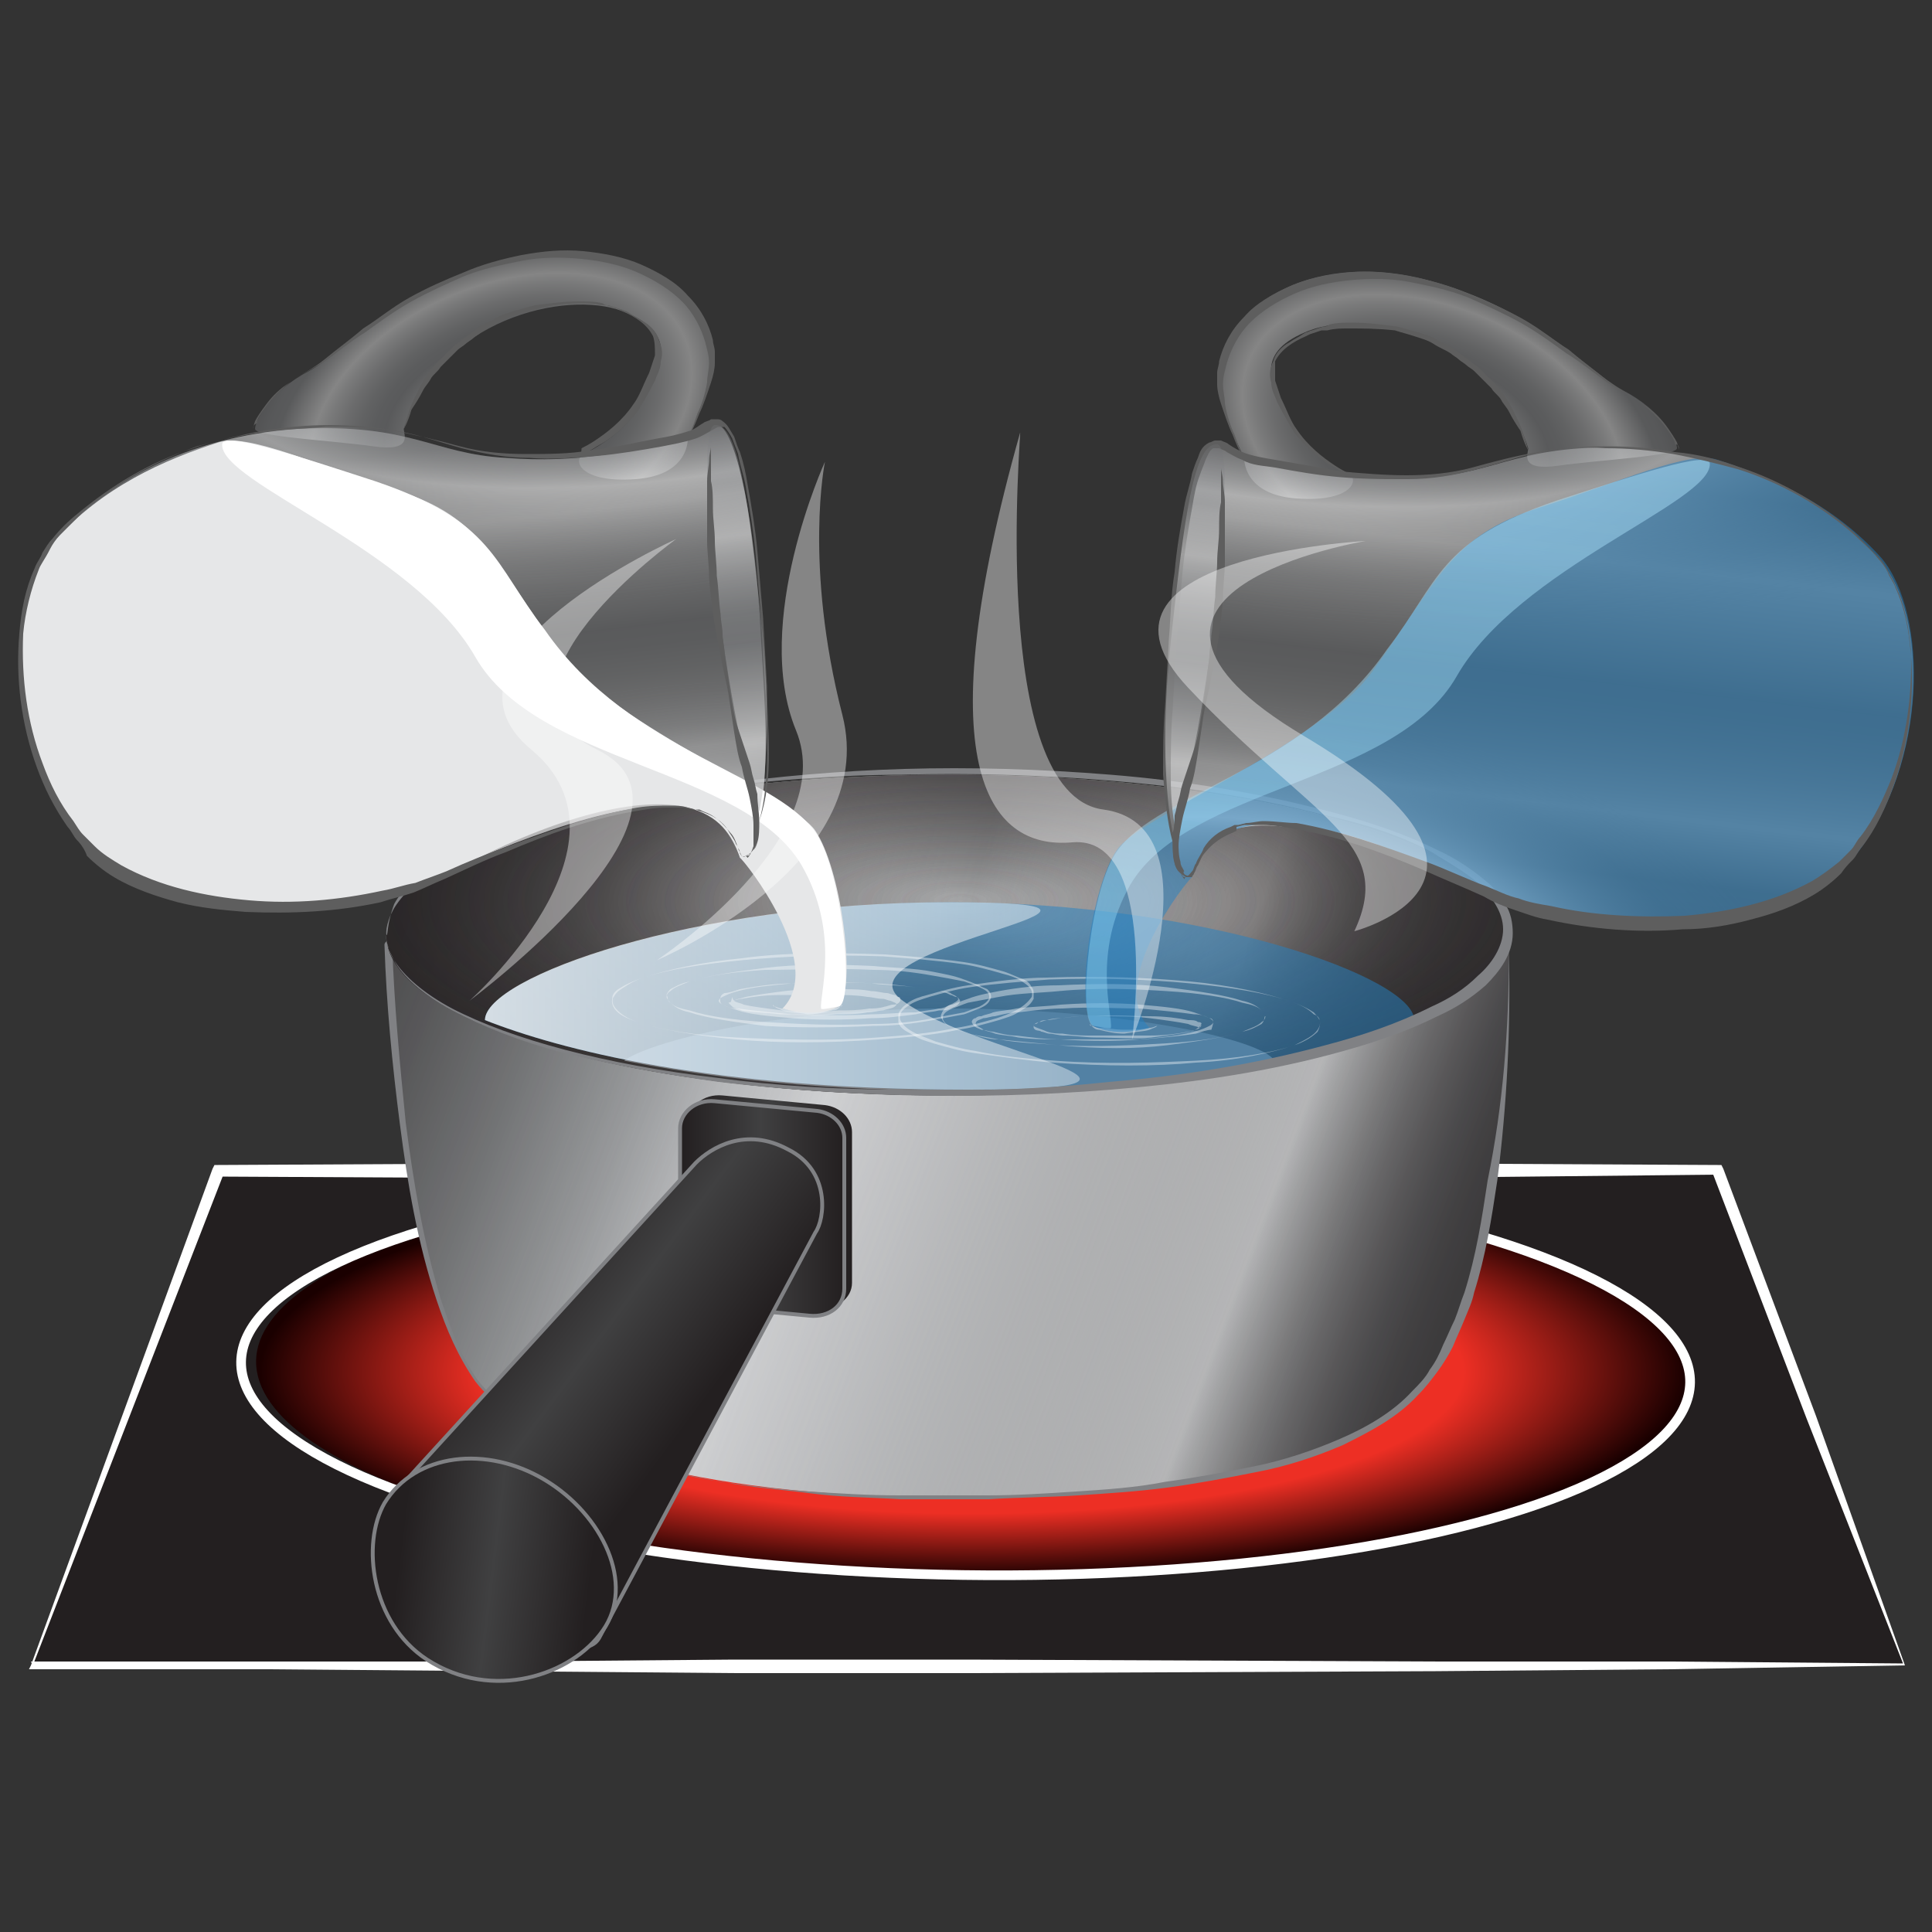 <?xml version="1.0" encoding="utf-8"?>
<!-- Generator: Adobe Illustrator 27.1.1, SVG Export Plug-In . SVG Version: 6.00 Build 0)  -->
<svg version="1.1" id="Layer_1" xmlns="http://www.w3.org/2000/svg" xmlns:xlink="http://www.w3.org/1999/xlink" x="0px" y="0px"
	 viewBox="0 0 100 100" style="enable-background:new 0 0 100 100;" xml:space="preserve">
<rect x="0" y="0" width="100" height="100" fill="#333333" stroke="none"/>
<style type="text/css">
	.st0{fill:#231F20;}
	.st1{fill:url(#SVGID_1_);}
	.st2{fill:#FFFFFF;}
	.st3{fill:none;stroke:#FFFFFF;stroke-width:0.5;stroke-miterlimit:10;}
	.st4{fill:url(#SVGID_00000115501864614541048730000000378212583681424568_);}
	.st5{fill:url(#SVGID_00000039119533191109541320000011324607167561986233_);}
	.st6{fill:#808184;}
	.st7{fill:url(#SVGID_00000018926431373855375530000005285351716579145121_);}
	.st8{fill:url(#SVGID_00000021087282060380090050000002902798877716555948_);}
	.st9{fill:url(#SVGID_00000085934195630552609600000000513379814897193383_);}
	.st10{fill:url(#SVGID_00000151527947058245893000000000092881787713330058_);}
	.st11{fill:url(#SVGID_00000018203816811354202740000007636194905127750277_);}
	.st12{fill:url(#SVGID_00000036940967998307027370000013453089202470534331_);}
	.st13{fill:url(#SVGID_00000090281452191175033000000008325427106839294888_);}
	.st14{fill:url(#SVGID_00000000925857523313579020000008523790385581285822_);}
	.st15{fill:url(#SVGID_00000145736895917495086570000009260600032434639271_);}
	.st16{fill:url(#SVGID_00000018234746287956612300000013095350216825294256_);}
	.st17{fill:url(#SVGID_00000109709454684296323780000001386271096420178326_);}
	.st18{fill:url(#SVGID_00000079487945491688207090000006809552432415254920_);}
	.st19{fill:url(#SVGID_00000087370644576145585620000013545402556082253478_);}
	.st20{fill:url(#SVGID_00000053523375473212888590000003203217153149249207_);}
	.st21{fill:url(#SVGID_00000153686911408688006650000013802793423131411630_);}
	.st22{fill:url(#SVGID_00000112617085557176024950000017794425058960986258_);}
	.st23{fill:#E6E7E8;}
	.st24{fill:#5E5E5E;}
	.st25{fill:url(#SVGID_00000052093115536205299600000008374390418959203254_);}
	.st26{fill:url(#SVGID_00000050633237408669399480000001043720999372182457_);}
	.st27{fill:url(#SVGID_00000044857812594612272810000013600485243112886450_);}
	.st28{fill:url(#SVGID_00000056394162947354511350000005542186753728264105_);}
	.st29{fill:url(#SVGID_00000018959316763748082000000001465318523228168880_);}
	.st30{fill:url(#SVGID_00000023264170117630056690000002029113822360620717_);}
	.st31{fill:url(#SVGID_00000124879561047083632430000002753308159513524656_);}
	.st32{fill:url(#SVGID_00000052801355559508728640000003193379467021596313_);}
	.st33{fill:url(#SVGID_00000082364474747727515340000004313057672733440150_);}
	.st34{fill:url(#SVGID_00000032622882278509142940000013317023761108788353_);}
	.st35{fill:url(#SVGID_00000069388019221714510570000014231959985402917533_);}
	.st36{fill:url(#SVGID_00000145059693146400040250000006325404423144259225_);}
	.st37{fill:url(#SVGID_00000150103540513084740470000007891098040063131835_);}
	.st38{fill:url(#SVGID_00000116921861717267006430000012534778644104909241_);}
	.st39{fill:url(#SVGID_00000173858061157195459850000017047931880257178011_);}
	.st40{fill:url(#SVGID_00000119102186033663318730000014945556692954770614_);}
	.st41{fill:url(#SVGID_00000172399085075225280970000017419010675777151628_);}
	.st42{fill:url(#SVGID_00000099643798154723626590000008987847203952918965_);}
	.st43{fill:url(#SVGID_00000087381751804837012630000010596326007980406926_);}
	.st44{fill:none;stroke:#808184;stroke-width:0.2;stroke-miterlimit:10;}
	
		.st45{fill:url(#SVGID_00000060715571628519611060000011132990267529888687_);stroke:#808184;stroke-width:0.2;stroke-miterlimit:10;}
	
		.st46{fill:url(#SVGID_00000114755612335054186550000007095701786744679611_);stroke:#808184;stroke-width:0.2;stroke-miterlimit:10;}
</style>
<g>
	<g>
		<g>
			<polygon class="st0" points="98.6,86.2 1.6,86.2 11.3,60.6 88.9,60.6 			"/>
			
				<radialGradient id="SVGID_1_" cx="41.213" cy="39.651" r="31.595" gradientTransform="matrix(1.169 0 0 0.337 2.182 57.664)" gradientUnits="userSpaceOnUse">
				<stop  offset="0.687" style="stop-color:#ED2F24"/>
				<stop  offset="1" style="stop-color:#1A0000"/>
			</radialGradient>
			<path class="st1" d="M13.3,71c1,5.8,18.3,10.6,38.8,10.6S88.4,76.9,87.4,71c-1-5.8-18.3-10.6-38.8-10.6S12.3,65.2,13.3,71z"/>
			<path class="st2" d="M98.6,86.2l-12.2,0.2l-12.1,0.1l-24.2,0.1l-12.1,0l-12.1-0.1l-12.1-0.1c-4,0-8.1,0-12.1,0l-0.2,0l0.1-0.2
				L11,60.5l0.1-0.2l0.2,0l19.4-0.1l19.4,0l19.4,0l19.4,0.1l0.2,0l0.1,0.2l4.8,12.8L98.6,86.2z M98.5,86.1l-5-12.7l-4.9-12.8
				l0.3,0.2L69.5,61l-19.4,0l-19.4,0l-19.4-0.1l0.3-0.2L1.7,86.2L1.6,86c4,0,8.1,0,12.1,0L25.8,86L38,85.9l12.1,0l24.2,0.1L86.4,86
				L98.5,86.1z"/>
		</g>
		
			<ellipse transform="matrix(1.430393e-02 -1 1 1.430393e-02 -21.736 120.007)" class="st3" cx="50" cy="71" rx="10.5" ry="37.5"/>
	</g>
	<g>
		<g>
			<g>
				<g>
					<g>
						
							<linearGradient id="SVGID_00000141420454209266146670000014176610056416052652_" gradientUnits="userSpaceOnUse" x1="18.632" y1="48.647" x2="74.236" y2="69.634">
							<stop  offset="0" style="stop-color:#717375"/>
							<stop  offset="7.426409e-02" style="stop-color:#76787A"/>
							<stop  offset="0.167" style="stop-color:#86888A"/>
							<stop  offset="0.27" style="stop-color:#9FA1A3"/>
							<stop  offset="0.38" style="stop-color:#C3C4C6"/>
							<stop  offset="0.429" style="stop-color:#D5D6D8"/>
							<stop  offset="0.523" style="stop-color:#C6C7C9"/>
							<stop  offset="0.703" style="stop-color:#A0A1A3"/>
							<stop  offset="0.949" style="stop-color:#636466"/>
							<stop  offset="1" style="stop-color:#555658"/>
						</linearGradient>
						<path style="fill:url(#SVGID_00000141420454209266146670000014176610056416052652_);" d="M78.1,49.3c0,0,0.4,18.1-4.7,22.8
							c-2.3,2.5-8.6,5.4-24.4,5.4c-13.8,0-20.9-3-23.4-5c-5-4.1-5.5-23.5-5.5-23.5C43.7,48.3,78.1,49.3,78.1,49.3z"/>
						
							<linearGradient id="SVGID_00000057842317580332749320000005395682927097195146_" gradientUnits="userSpaceOnUse" x1="18.632" y1="48.647" x2="74.236" y2="69.634">
							<stop  offset="0" style="stop-color:#231F20;stop-opacity:0.5"/>
							<stop  offset="6.984062e-02" style="stop-color:#282425;stop-opacity:0.398"/>
							<stop  offset="0.157" style="stop-color:#363435;stop-opacity:0.27"/>
							<stop  offset="0.254" style="stop-color:#4E4D4E;stop-opacity:0.129"/>
							<stop  offset="0.342" style="stop-color:#696A6C;stop-opacity:0"/>
							<stop  offset="0.405" style="stop-color:#747577;stop-opacity:5.249314e-02"/>
							<stop  offset="0.516" style="stop-color:#929395;stop-opacity:0.146"/>
							<stop  offset="0.663" style="stop-color:#C3C4C4;stop-opacity:0.268"/>
							<stop  offset="0.821" style="stop-color:#FFFFFF;stop-opacity:0.4"/>
							<stop  offset="0.837" style="stop-color:#D5D5D5;stop-opacity:0.409"/>
							<stop  offset="0.859" style="stop-color:#A6A5A5;stop-opacity:0.421"/>
							<stop  offset="0.88" style="stop-color:#7E7C7C;stop-opacity:0.433"/>
							<stop  offset="0.903" style="stop-color:#5D5A5B;stop-opacity:0.446"/>
							<stop  offset="0.926" style="stop-color:#444041;stop-opacity:0.459"/>
							<stop  offset="0.949" style="stop-color:#312E2F;stop-opacity:0.471"/>
							<stop  offset="0.973" style="stop-color:#272324;stop-opacity:0.485"/>
							<stop  offset="1" style="stop-color:#231F20;stop-opacity:0.5"/>
						</linearGradient>
						<path style="fill:url(#SVGID_00000057842317580332749320000005395682927097195146_);" d="M78.1,49.3c0,0,0.4,18.1-4.7,22.8
							c-2.3,2.5-8.6,5.4-24.4,5.4c-13.8,0-20.9-3-23.4-5c-5-4.1-5.5-23.5-5.5-23.5C43.7,48.3,78.1,49.3,78.1,49.3z"/>
						<path class="st6" d="M78.1,49.3c0.1,3.9-0.1,7.9-0.6,11.8c-0.3,2-0.6,3.9-1.2,5.8c-0.1,0.5-0.3,0.9-0.5,1.4
							c-0.2,0.5-0.4,0.9-0.6,1.4c-0.2,0.4-0.5,0.9-0.8,1.3c-0.3,0.4-0.6,0.8-1,1.2l0,0c-1.1,1.2-2.5,1.9-3.9,2.6
							c-1.4,0.6-2.9,1.1-4.5,1.4c-1.5,0.3-3.1,0.6-4.6,0.8c-1.5,0.2-3.1,0.3-4.6,0.4c-1.5,0.1-3.1,0.1-4.6,0.2c-1.6,0-3.1,0-4.6,0
							c-1.6-0.1-3.1-0.1-4.6-0.3c-1.5-0.2-3.1-0.3-4.6-0.6c-1.5-0.2-3-0.6-4.6-1c-1.5-0.4-3-0.9-4.4-1.5c-1.4-0.7-2.8-1.4-3.8-2.7
							c-0.9-1.3-1.5-2.7-2-4.2c-1-3-1.5-6-1.9-9.1c-0.4-3.1-0.7-6.2-0.8-9.3c0-0.1,0.1-0.2,0.2-0.2l0,0c4.8-0.1,9.7-0.2,14.5-0.2
							c4.8,0,9.7,0,14.5,0.1C58.8,48.7,68.5,48.9,78.1,49.3C78.1,49.3,78.1,49.3,78.1,49.3z M78.1,49.3l-14.5-0.2L49.1,49l-14.5-0.1
							c-4.8,0-9.7,0.1-14.5,0.2l0.2-0.2c0.1,3.1,0.4,6.2,0.7,9.2c0.4,3.1,0.9,6.1,1.8,9.1c0.5,1.5,1,2.9,1.9,4.2
							c0.9,1.2,2.3,2,3.7,2.7c1.4,0.6,2.9,1.2,4.4,1.6c1.5,0.4,3,0.7,4.5,1c1.5,0.2,3.1,0.4,4.6,0.5c1.5,0.1,3.1,0.2,4.6,0.2
							c1.6,0,3.1,0,4.6,0c1.5,0,3.1-0.1,4.6-0.2c1.5-0.1,3.1-0.2,4.6-0.5c1.5-0.2,3.1-0.5,4.6-0.8c1.5-0.3,3-0.8,4.4-1.4
							c1.4-0.6,2.8-1.4,3.8-2.5l0,0c0.3-0.3,0.7-0.7,0.9-1.1c0.3-0.4,0.5-0.8,0.7-1.3c0.2-0.4,0.4-0.9,0.6-1.3
							c0.2-0.5,0.3-0.9,0.5-1.4c0.6-1.9,0.9-3.8,1.2-5.8C77.8,57.2,78.1,53.3,78.1,49.3z"/>
						
							<linearGradient id="SVGID_00000026866665736209162810000014940480136940755379_" gradientUnits="userSpaceOnUse" x1="72.97" y1="57.128" x2="23.187" y2="38.946">
							<stop  offset="0" style="stop-color:#717375"/>
							<stop  offset="2.654323e-02" style="stop-color:#797B7D"/>
							<stop  offset="6.845620e-02" style="stop-color:#909293"/>
							<stop  offset="0.12" style="stop-color:#B5B6B7"/>
							<stop  offset="0.18" style="stop-color:#E8E8E9"/>
							<stop  offset="0.204" style="stop-color:#FFFFFF"/>
							<stop  offset="1" style="stop-color:#555658"/>
						</linearGradient>
						
							<ellipse style="fill:url(#SVGID_00000026866665736209162810000014940480136940755379_);" cx="49.1" cy="48.4" rx="29.1" ry="8.3"/>
						
							<linearGradient id="SVGID_00000152243619407161619110000010416454934001621674_" gradientUnits="userSpaceOnUse" x1="73.57" y1="54.85" x2="22.317" y2="41.355">
							<stop  offset="0" style="stop-color:#717375;stop-opacity:0.3"/>
							<stop  offset="8.879299e-02" style="stop-color:#757779;stop-opacity:0.182"/>
							<stop  offset="0.176" style="stop-color:#808285;stop-opacity:6.575486e-02"/>
							<stop  offset="0.226" style="stop-color:#8A8C8F;stop-opacity:0"/>
							<stop  offset="0.362" style="stop-color:#787A7D;stop-opacity:0.229"/>
							<stop  offset="0.464" style="stop-color:#717375;stop-opacity:0.4"/>
							<stop  offset="0.557" style="stop-color:#B7B8B9;stop-opacity:0.445"/>
							<stop  offset="0.633" style="stop-color:#EBEBEC;stop-opacity:0.482"/>
							<stop  offset="0.671" style="stop-color:#FFFFFF;stop-opacity:0.5"/>
							<stop  offset="0.709" style="stop-color:#F5F5F6;stop-opacity:0.477"/>
							<stop  offset="0.772" style="stop-color:#DCDCDC;stop-opacity:0.439"/>
							<stop  offset="0.853" style="stop-color:#B2B2B3;stop-opacity:0.389"/>
							<stop  offset="0.948" style="stop-color:#78797A;stop-opacity:0.332"/>
							<stop  offset="1" style="stop-color:#555658;stop-opacity:0.3"/>
						</linearGradient>
						
							<ellipse style="fill:url(#SVGID_00000152243619407161619110000010416454934001621674_);" cx="49.1" cy="48.4" rx="29.1" ry="8.3"/>
						
							<radialGradient id="SVGID_00000169528120710137839180000003156472794387703683_" cx="47.388" cy="91.804" r="40.766" gradientTransform="matrix(0.775 0 0 0.264 12.986 22.392)" gradientUnits="userSpaceOnUse">
							<stop  offset="0" style="stop-color:#231F20;stop-opacity:0"/>
							<stop  offset="0.854" style="stop-color:#231F20;stop-opacity:0.427"/>
							<stop  offset="1" style="stop-color:#231F20;stop-opacity:0.5"/>
						</radialGradient>
						
							<ellipse style="fill:url(#SVGID_00000169528120710137839180000003156472794387703683_);" cx="49.1" cy="48.4" rx="29.1" ry="8.3"/>
						
							<radialGradient id="SVGID_00000085244066708121428100000014961873290430406033_" cx="47.388" cy="91.804" r="40.766" gradientTransform="matrix(0.775 0 0 0.264 12.986 22.392)" gradientUnits="userSpaceOnUse">
							<stop  offset="0" style="stop-color:#231F20;stop-opacity:0"/>
							<stop  offset="0.854" style="stop-color:#231F20;stop-opacity:0.427"/>
							<stop  offset="1" style="stop-color:#231F20;stop-opacity:0.5"/>
						</radialGradient>
						
							<ellipse style="fill:url(#SVGID_00000085244066708121428100000014961873290430406033_);" cx="49.1" cy="48.4" rx="29.1" ry="8.3"/>
						
							<radialGradient id="SVGID_00000043450828939544293290000011548461252867682487_" cx="47.388" cy="91.804" r="40.766" gradientTransform="matrix(0.775 0 0 0.264 12.986 22.392)" gradientUnits="userSpaceOnUse">
							<stop  offset="0" style="stop-color:#231F20;stop-opacity:0"/>
							<stop  offset="0.854" style="stop-color:#231F20;stop-opacity:0.427"/>
							<stop  offset="1" style="stop-color:#231F20;stop-opacity:0.5"/>
						</radialGradient>
						
							<ellipse style="fill:url(#SVGID_00000043450828939544293290000011548461252867682487_);" cx="49.1" cy="48.4" rx="29.1" ry="8.3"/>
						<path class="st6" d="M32.3,54.9c13.7,2.7,27.5,1.3,33.7,0.1c-0.2-1.1-7.6-2.8-16.9-2.8S33.5,54,32.3,54.9z"/>
						
							<linearGradient id="SVGID_00000122685794342698850730000001422158280781033917_" gradientUnits="userSpaceOnUse" x1="25.053" y1="51.584" x2="73.086" y2="51.584">
							<stop  offset="0" style="stop-color:#2483C5;stop-opacity:0.5"/>
							<stop  offset="1" style="stop-color:#2483C5;stop-opacity:0.5"/>
						</linearGradient>
						<path style="fill:url(#SVGID_00000122685794342698850730000001422158280781033917_);" d="M25.1,52.8c3.8,1.5,11.7,3.6,25,3.6
							s20.6-2.6,23.1-3.6c0-2.2-10.8-6.1-24-6.1S25.1,50.6,25.1,52.8z"/>
						
							<linearGradient id="SVGID_00000011715291948493628230000000325510016707553680_" gradientUnits="userSpaceOnUse" x1="25.053" y1="51.584" x2="55.782" y2="51.584">
							<stop  offset="0" style="stop-color:#FFFFFF;stop-opacity:0.8"/>
							<stop  offset="1" style="stop-color:#FFFFFF;stop-opacity:0.4"/>
						</linearGradient>
						<path style="fill:url(#SVGID_00000011715291948493628230000000325510016707553680_);" d="M25.1,52.8c3.8,1.5,11.7,3.6,25,3.6
							s0-1.9-3.5-4.7c-3.4-2.8,15.8-5,2.5-5S25.1,50.6,25.1,52.8z"/>
					</g>
				</g>
				<path class="st6" d="M20,48.4c0,0-0.1,0.5,0.4,1.3c0.5,0.8,1.5,1.7,3,2.5c3.1,1.6,7.9,2.9,13.8,3.6c2.9,0.4,6.2,0.6,9.5,0.6
					c3.4,0.1,7,0,10.7-0.4c3.7-0.3,7.5-0.9,11.2-1.9c1.9-0.5,3.7-1.1,5.5-2c0.9-0.4,1.7-0.9,2.4-1.6c0.7-0.6,1.3-1.5,1.3-2.4
					c0-0.9-0.6-1.7-1.3-2.4c-0.7-0.6-1.6-1.1-2.4-1.6c-1.7-0.9-3.6-1.5-5.5-1.9c-3.8-1-7.6-1.5-11.2-1.8c-3.7-0.3-7.3-0.4-10.7-0.3
					c-3.4,0-6.6,0.3-9.5,0.6c-5.9,0.7-10.7,2-13.8,3.6c-1.5,0.8-2.6,1.7-3,2.5C20,47.9,20.1,48.4,20,48.4z M20,48.4
					c0,0-0.1-0.5,0.4-1.4c0.5-0.8,1.5-1.8,3-2.6c3.1-1.7,7.9-3,13.8-3.8c2.9-0.4,6.2-0.7,9.6-0.8c3.4-0.1,7,0,10.7,0.3
					c3.7,0.3,7.5,0.9,11.3,1.9c1.9,0.5,3.8,1.1,5.6,2c0.9,0.4,1.8,1,2.5,1.6c0.4,0.3,0.7,0.7,1,1.2c0.3,0.4,0.4,1,0.4,1.5
					c0,1.1-0.7,2-1.4,2.7c-0.8,0.7-1.6,1.2-2.5,1.6c-1.8,0.9-3.7,1.5-5.6,2c-3.8,1-7.6,1.5-11.3,1.8c-7.4,0.6-14.4,0.3-20.3-0.4
					c-2.9-0.4-5.6-0.9-8-1.5c-2.3-0.6-4.3-1.4-5.8-2.2c-1.5-0.8-2.6-1.8-3-2.6c-0.1-0.2-0.2-0.4-0.3-0.6c0-0.2-0.1-0.3-0.1-0.4
					C20,48.5,20,48.4,20,48.4z"/>
			</g>
			<g>
				
					<linearGradient id="SVGID_00000025438949678062223890000008575193755855574453_" gradientUnits="userSpaceOnUse" x1="-48.443" y1="51.744" x2="-26.445" y2="51.744" gradientTransform="matrix(-1 0 0 1 5.09 0)">
					<stop  offset="0" style="stop-color:#FFFFFF;stop-opacity:0.4"/>
					<stop  offset="1" style="stop-color:#FFFFFF;stop-opacity:0.4"/>
				</linearGradient>
				<path style="fill:url(#SVGID_00000025438949678062223890000008575193755855574453_);" d="M32,51.3c0.3-0.2,0.7-0.5,1.3-0.7
					c1.2-0.4,3-0.8,5.1-1c2.1-0.3,4.7-0.3,7.4-0.2c1.3,0.1,2.7,0.2,4.1,0.4c0.7,0.1,1.4,0.3,2.1,0.5c0.3,0.1,0.7,0.3,1,0.4
					c0.2,0.1,0.3,0.2,0.4,0.4c0.1,0.1,0.1,0.2,0.1,0.3c0,0.1,0,0.2,0,0.3c-0.2,0.4-0.5,0.5-0.8,0.7c-0.3,0.2-0.7,0.3-1,0.4
					c-0.7,0.2-1.4,0.4-2.1,0.5c-1.4,0.3-2.8,0.4-4.1,0.5c-2.7,0.2-5.2,0.2-7.4,0c-2.1-0.2-3.9-0.5-5.1-0.9c-0.6-0.2-1-0.5-1.2-0.8
					c-0.2-0.3,0-0.5-0.1-0.5C31.7,51.8,31.7,51.6,32,51.3z M31.8,52.2c0.2,0.3,0.6,0.5,1.2,0.7c1.2,0.4,3,0.7,5.1,0.8
					c2.1,0.1,4.7,0.2,7.3,0c1.3-0.1,2.7-0.2,4.1-0.5c0.7-0.1,1.4-0.3,2.1-0.5c0.6-0.2,1.4-0.5,1.8-1.1c0.1-0.4-0.2-0.6-0.5-0.8
					c-0.3-0.2-0.6-0.3-1-0.4c-0.7-0.2-1.4-0.4-2.1-0.5c-1.4-0.2-2.8-0.3-4.1-0.4c-2.7-0.1-5.2,0-7.3,0.2c-2.1,0.2-3.9,0.5-5.1,0.9
					c-0.6,0.2-1,0.4-1.3,0.6c-0.3,0.2-0.3,0.4-0.3,0.4C31.7,51.7,31.6,51.9,31.8,52.2z"/>
				
					<linearGradient id="SVGID_00000058551914594289556350000007849744073260598679_" gradientUnits="userSpaceOnUse" x1="-46.259" y1="51.587" x2="-29.354" y2="51.587" gradientTransform="matrix(-1 0 0 1 5.09 0)">
					<stop  offset="0" style="stop-color:#FFFFFF;stop-opacity:0.4"/>
					<stop  offset="1" style="stop-color:#FFFFFF;stop-opacity:0.4"/>
				</linearGradient>
				<path style="fill:url(#SVGID_00000058551914594289556350000007849744073260598679_);" d="M34.7,51.3c0.2-0.2,0.5-0.3,1-0.5
					c0.9-0.3,2.3-0.5,3.9-0.7c1.6-0.2,3.5-0.2,5.6-0.1c1,0.1,2.1,0.1,3.1,0.3c0.5,0.1,1.1,0.2,1.6,0.4c0.3,0.1,0.5,0.2,0.8,0.3
					c0.1,0.1,0.2,0.1,0.4,0.2c0.1,0.1,0.2,0.2,0.2,0.4c-0.1,0.4-0.4,0.5-0.6,0.6c-0.3,0.1-0.5,0.2-0.8,0.3c-0.5,0.1-1.1,0.2-1.6,0.3
					c-1.1,0.2-2.1,0.3-3.1,0.3c-2,0.1-4,0.1-5.6,0c-1.6-0.2-3-0.4-3.9-0.7c-0.5-0.1-0.8-0.3-1-0.5c-0.2-0.2-0.2-0.3-0.2-0.3
					C34.5,51.6,34.5,51.4,34.7,51.3z M34.7,51.9c0.2,0.2,0.5,0.3,1,0.4c0.9,0.3,2.3,0.5,3.9,0.6c1.6,0.1,3.5,0.2,5.6,0.1
					c1,0,2.1-0.1,3.1-0.3c0.5-0.1,1.1-0.2,1.6-0.3c0.3-0.1,0.5-0.2,0.8-0.3c0.2-0.1,0.5-0.3,0.5-0.5c0-0.3-0.3-0.4-0.5-0.5
					c-0.2-0.1-0.5-0.2-0.8-0.3c-0.5-0.1-1-0.2-1.6-0.3c-1.1-0.2-2.1-0.3-3.1-0.3c-2-0.1-3.9,0-5.6,0c-1.6,0.1-3,0.3-3.9,0.6
					c-0.5,0.1-0.8,0.3-1,0.4c-0.2,0.2-0.2,0.3-0.2,0.3C34.6,51.6,34.5,51.8,34.7,51.9z"/>
				
					<linearGradient id="SVGID_00000141425530234035236170000016113114122587475114_" gradientUnits="userSpaceOnUse" x1="-44.511" y1="51.819" x2="-32.001" y2="51.819" gradientTransform="matrix(-1 0 0 1 5.09 0)">
					<stop  offset="0" style="stop-color:#FFFFFF;stop-opacity:0.4"/>
					<stop  offset="1" style="stop-color:#FFFFFF;stop-opacity:0.4"/>
				</linearGradient>
				<path style="fill:url(#SVGID_00000141425530234035236170000016113114122587475114_);" d="M37.4,51.6c0.2-0.1,0.4-0.2,0.8-0.3
					c0.7-0.2,1.7-0.3,2.8-0.4c1.2-0.1,2.6-0.1,4.1,0c0.7,0,1.5,0.1,2.3,0.2c0.4,0.1,0.8,0.1,1.2,0.2c0.2,0,0.4,0.1,0.6,0.2
					c0.1,0,0.2,0.1,0.3,0.1c0.1,0,0.2,0.2,0.2,0.2c-0.1,0.3-0.3,0.3-0.5,0.4c-0.2,0.1-0.4,0.1-0.6,0.1c-0.4,0.1-0.8,0.1-1.2,0.2
					c-0.8,0.1-1.5,0.2-2.3,0.2c-1.5,0.1-2.9,0.1-4.1,0c-1.2-0.1-2.2-0.2-2.8-0.4c-0.3-0.1-0.6-0.2-0.8-0.3c-0.2-0.1-0.2-0.2-0.2-0.2
					C37.2,51.8,37.2,51.7,37.4,51.6z M37.4,52c0.2,0.1,0.4,0.2,0.8,0.2c0.7,0.1,1.7,0.2,2.8,0.3c1.2,0,2.6,0.1,4.1,0
					c0.7,0,1.5-0.1,2.3-0.1c0.4-0.1,0.8-0.1,1.2-0.2c0.2,0,0.4-0.1,0.6-0.2c0.2-0.1,0.4-0.2,0.4-0.3c-0.1-0.2-0.3-0.2-0.4-0.3
					c-0.2-0.1-0.4-0.1-0.6-0.1c-0.4-0.1-0.8-0.1-1.2-0.2c-0.8-0.1-1.5-0.1-2.3-0.2c-1.5-0.1-2.9,0-4,0c-1.2,0-2.2,0.2-2.8,0.3
					c-0.3,0.1-0.6,0.2-0.8,0.2c-0.2,0.1-0.2,0.2-0.2,0.2S37.2,51.9,37.4,52z"/>
				
					<linearGradient id="SVGID_00000108271069865524042750000015207471999507952513_" gradientUnits="userSpaceOnUse" x1="-41.631" y1="51.948" x2="-32.617" y2="51.948" gradientTransform="matrix(-1 0 0 1 5.09 0)">
					<stop  offset="0" style="stop-color:#FFFFFF;stop-opacity:0.4"/>
					<stop  offset="1" style="stop-color:#FFFFFF;stop-opacity:0.4"/>
				</linearGradient>
				<path style="fill:url(#SVGID_00000108271069865524042750000015207471999507952513_);" d="M38,51.8c0.1-0.1,0.3-0.1,0.6-0.2
					c0.5-0.1,1.2-0.2,2-0.3c0.8-0.1,1.8-0.1,2.9-0.1c0.5,0,1.1,0,1.6,0.1c0.3,0,0.6,0.1,0.8,0.1c0.1,0,0.3,0.1,0.4,0.1
					c0.1,0,0.1,0.1,0.2,0.1c0,0,0.1,0,0.1,0.1c0,0.1,0,0.1,0,0.1c-0.1,0.2-0.3,0.2-0.4,0.2c-0.1,0-0.3,0.1-0.4,0.1
					c-0.3,0.1-0.6,0.1-0.8,0.1c-0.6,0.1-1.1,0.1-1.6,0.1c-1.1,0.1-2.1,0.1-2.9,0c-0.8-0.1-1.6-0.2-2-0.3c-0.2-0.1-0.4-0.1-0.5-0.2
					c-0.1-0.1-0.1-0.2-0.1-0.2C37.8,52,37.8,51.9,38,51.8z M37.9,52.1c0.1,0.1,0.3,0.1,0.5,0.2c0.5,0.1,1.2,0.1,2,0.2
					c0.8,0,1.8,0.1,2.9,0c0.5,0,1.1,0,1.6-0.1c0.3,0,0.6-0.1,0.8-0.1c0.3-0.1,0.6-0.1,0.7-0.3c0-0.1-0.1-0.1-0.3-0.2
					c-0.1,0-0.3-0.1-0.4-0.1c-0.3,0-0.6-0.1-0.8-0.1c-0.6-0.1-1.1-0.1-1.6-0.1c-1.1,0-2,0-2.9,0c-0.8,0-1.5,0.1-2,0.2
					c-0.2,0-0.4,0.1-0.5,0.1c-0.1,0.1-0.2,0.1-0.2,0.1S37.8,52,37.9,52.1z"/>
				
					<linearGradient id="SVGID_00000125578769476436181280000012602421445528787848_" gradientUnits="userSpaceOnUse" x1="-38.545" y1="52.194" x2="-34.853" y2="52.194" gradientTransform="matrix(-1 0 0 1 5.09 0)">
					<stop  offset="0" style="stop-color:#FFFFFF;stop-opacity:0.4"/>
					<stop  offset="1" style="stop-color:#FFFFFF;stop-opacity:0.4"/>
				</linearGradient>
				<path style="fill:url(#SVGID_00000125578769476436181280000012602421445528787848_);" d="M40,52c0,0,0,0.1,0.1,0.1
					c0.1,0.1,0.2,0.1,0.4,0.2c0.3,0.1,0.8,0.1,1.3,0.2c0.5,0,0.9-0.1,1.3-0.2c0.2,0,0.3-0.1,0.4-0.2c0.1-0.1,0.1-0.1,0.1-0.1
					s0,0.1-0.1,0.1c-0.1,0-0.2,0.1-0.4,0.1c-0.3,0-0.8,0.1-1.3,0.1c-0.5,0-0.9,0-1.3-0.1c-0.2,0-0.3-0.1-0.4-0.1C40,52,40,52,40,52z
					"/>
				<g>
					
						<radialGradient id="SVGID_00000066507170984656121370000005962969936075635088_" cx="31.307" cy="-196.614" r="24.139" gradientTransform="matrix(-0.154 -0.362 -0.554 0.235 -78.165 79.08)" gradientUnits="userSpaceOnUse">
						<stop  offset="5.102041e-03" style="stop-color:#929497;stop-opacity:0.4"/>
						<stop  offset="0.175" style="stop-color:#FFFFFF;stop-opacity:0.4"/>
						<stop  offset="0.435" style="stop-color:#929497;stop-opacity:0.4"/>
						<stop  offset="0.481" style="stop-color:#97999C;stop-opacity:0.4"/>
						<stop  offset="0.537" style="stop-color:#A6A8AA;stop-opacity:0.4"/>
						<stop  offset="0.599" style="stop-color:#BFC0C2;stop-opacity:0.4"/>
						<stop  offset="0.664" style="stop-color:#E1E2E3;stop-opacity:0.4"/>
						<stop  offset="0.711" style="stop-color:#FFFFFF;stop-opacity:0.4"/>
						<stop  offset="0.848" style="stop-color:#929497;stop-opacity:0.4"/>
						<stop  offset="0.894" style="stop-color:#8D8F92;stop-opacity:0.4"/>
						<stop  offset="0.951" style="stop-color:#7F8083;stop-opacity:0.4"/>
						<stop  offset="1" style="stop-color:#6D6E70;stop-opacity:0.4"/>
					</radialGradient>
					<path style="fill:url(#SVGID_00000066507170984656121370000005962969936075635088_);" d="M35.6,22.7c0,0,0.1,1.9-2.7,2.1
						s-3.2-0.9-2.8-1.2s2.2-1,3.2-2.9c1-1.9,1.8-3.5-1.1-4.6c-2.9-1.1-9.5,0.4-11.3,6.1c0,0.3,0.5,1.2-1.6,0.9s-6.1-0.5-6.1-0.9
						s0.7-1.9,2.8-3c2-1.1,4.5-4.2,10.1-5.7s10.4,1,10.8,4.8C37,19.9,35.6,22.7,35.6,22.7z"/>
					
						<linearGradient id="SVGID_00000106841618013804701970000002386044404146981812_" gradientUnits="userSpaceOnUse" x1="39.27" y1="-73.355" x2="15.426" y2="-73.355" gradientTransform="matrix(-0.118 -0.993 -0.993 0.118 -49.131 71.231)">
						<stop  offset="5.102041e-03" style="stop-color:#929497;stop-opacity:0.4"/>
						<stop  offset="0.175" style="stop-color:#FFFFFF;stop-opacity:0.4"/>
						<stop  offset="0.435" style="stop-color:#929497;stop-opacity:0.4"/>
						<stop  offset="0.481" style="stop-color:#97999C;stop-opacity:0.4"/>
						<stop  offset="0.537" style="stop-color:#A6A8AA;stop-opacity:0.4"/>
						<stop  offset="0.599" style="stop-color:#BFC0C2;stop-opacity:0.4"/>
						<stop  offset="0.664" style="stop-color:#E1E2E3;stop-opacity:0.4"/>
						<stop  offset="0.711" style="stop-color:#FFFFFF;stop-opacity:0.4"/>
						<stop  offset="0.848" style="stop-color:#929497;stop-opacity:0.4"/>
						<stop  offset="0.894" style="stop-color:#8D8F92;stop-opacity:0.4"/>
						<stop  offset="0.951" style="stop-color:#7F8083;stop-opacity:0.4"/>
						<stop  offset="1" style="stop-color:#6D6E70;stop-opacity:0.4"/>
					</linearGradient>
					<path style="fill:url(#SVGID_00000106841618013804701970000002386044404146981812_);" d="M38.6,44.3c0,0,0.8-0.3,0.6-1.8
						c0.7-2.3,0.4-6,0.1-10.9S38,21.7,37,22c-1,0.3-0.7,0.7-2.6,1c-1.9,0.3-4.4,1-8.2,0.7c-3.8-0.2-4.9-1.8-10.8-1.5
						C9.6,22.6,5.2,25.1,2.8,28S0.3,38.5,4,43.2s14.2,4.2,18.3,2.3S32.8,41,36,41.9c1.5,0.4,2,1.9,2.1,2
						C38.2,44.1,38.3,44.5,38.6,44.3z"/>
					
						<radialGradient id="SVGID_00000119078968958084410750000018247124263816523652_" cx="41.082" cy="-217.769" r="35.714" gradientTransform="matrix(-4.640196e-02 -0.391 -1.105 0.131 -204.947 61.415)" gradientUnits="userSpaceOnUse">
						<stop  offset="5.102041e-03" style="stop-color:#929497;stop-opacity:0"/>
						<stop  offset="0.268" style="stop-color:#929497;stop-opacity:0.1"/>
						<stop  offset="0.319" style="stop-color:#97999C;stop-opacity:0.15"/>
						<stop  offset="0.381" style="stop-color:#A6A8AA;stop-opacity:0.211"/>
						<stop  offset="0.449" style="stop-color:#BFC0C2;stop-opacity:0.278"/>
						<stop  offset="0.521" style="stop-color:#E1E2E3;stop-opacity:0.349"/>
						<stop  offset="0.573" style="stop-color:#FFFFFF;stop-opacity:0.4"/>
						<stop  offset="0.848" style="stop-color:#929497;stop-opacity:0.1"/>
						<stop  offset="0.894" style="stop-color:#8D8F92;stop-opacity:6.948941e-02"/>
						<stop  offset="0.951" style="stop-color:#7F8083;stop-opacity:3.220554e-02"/>
						<stop  offset="1" style="stop-color:#6D6E70;stop-opacity:0"/>
					</radialGradient>
					<path style="fill:url(#SVGID_00000119078968958084410750000018247124263816523652_);" d="M38.6,44.3c0,0,0.8-0.3,0.6-1.8
						c0.7-2.3,0.4-6,0.1-10.9S38,21.7,37,22c-1,0.3-0.7,0.7-2.6,1c-1.9,0.3-4.4,1-8.2,0.7c-3.8-0.2-4.9-1.8-10.8-1.5
						C9.6,22.6,5.2,25.1,2.8,28S0.3,38.5,4,43.2s14.2,4.2,18.3,2.3S32.8,41,36,41.9c1.5,0.4,2,1.9,2.1,2
						C38.2,44.1,38.3,44.5,38.6,44.3z"/>
					
						<radialGradient id="SVGID_00000085243495825119001770000011752742256046258077_" cx="-41.873" cy="-211.807" r="35.714" gradientTransform="matrix(-4.640196e-02 -0.391 -0.788 9.365539e-02 -133.73 52.954)" gradientUnits="userSpaceOnUse">
						<stop  offset="5.102041e-03" style="stop-color:#929497;stop-opacity:0"/>
						<stop  offset="0.268" style="stop-color:#929497;stop-opacity:0.1"/>
						<stop  offset="0.319" style="stop-color:#97999C;stop-opacity:0.183"/>
						<stop  offset="0.381" style="stop-color:#A6A8AA;stop-opacity:0.285"/>
						<stop  offset="0.449" style="stop-color:#BFC0C2;stop-opacity:0.397"/>
						<stop  offset="0.521" style="stop-color:#E1E2E3;stop-opacity:0.515"/>
						<stop  offset="0.573" style="stop-color:#FFFFFF;stop-opacity:0.6"/>
						<stop  offset="0.848" style="stop-color:#929497;stop-opacity:0.1"/>
						<stop  offset="0.894" style="stop-color:#8D8F92;stop-opacity:6.948941e-02"/>
						<stop  offset="0.951" style="stop-color:#7F8083;stop-opacity:3.220554e-02"/>
						<stop  offset="1" style="stop-color:#6D6E70;stop-opacity:0"/>
					</radialGradient>
					<path style="fill:url(#SVGID_00000085243495825119001770000011752742256046258077_);" d="M38.6,44.3c0,0,0.8-0.3,0.6-1.8
						c0.7-2.3,0.4-6,0.1-10.9S38,21.7,37,22c-1,0.3-0.7,0.7-2.6,1c-1.9,0.3-4.4,1-8.2,0.7c-3.8-0.2-4.9-1.8-10.8-1.5
						C9.6,22.6,5.2,25.1,2.8,28S0.3,38.5,4,43.2s14.2,4.2,18.3,2.3S32.8,41,36,41.9c1.5,0.4,2,1.9,2.1,2
						C38.2,44.1,38.3,44.5,38.6,44.3z"/>
					<path class="st23" d="M42.2,43c1.3,1.9,2.1,7.7,1.3,9c-0.1,0.2-1.3,0.7-3,0.2c2.3-2.3-2-7.7-2.2-7.8c-0.4-1.2-1.1-2.2-2.7-2.6
						c-2.5-0.6-6.7,0.4-11.8,3.1c-2.6,1.4-7.3,2.4-10.5,2c-5.3-0.7-8.3-2.3-9.4-3.7C0.3,38.5,0.3,30.8,2.8,28s5.7-4.2,8.5-5.1
						c1.5-0.5,4.9,1.1,9.3,2.5s4.9,3.6,8.4,8.4C31.8,37.6,41.1,41.3,42.2,43z"/>
					<path class="st2" d="M11.5,23c-0.1,2,9.9,5.4,13.1,11s13.9,5.7,16.9,10.8c2,3.5,0.9,6.7,1,7.4c0,0.1,0.8-0.1,0.9-0.1
						c0.8-0.1,0.3-6.3-1-8.7c-1.8-3.3-9.7-4.3-14.2-10.8c-2.7-3.5-2.6-5.6-8.8-7.7C15.4,23.6,11.5,22.3,11.5,23z"/>
					<path class="st24" d="M38.6,44.3c-0.1,0.1-0.2,0-0.2,0c-0.1-0.1-0.1-0.1-0.1-0.2c-0.1-0.1-0.1-0.3-0.2-0.4
						c-0.1-0.3-0.3-0.5-0.4-0.7c-0.3-0.5-0.8-0.8-1.4-1L36,41.9l-0.2,0l-0.4-0.1c-0.3,0-0.6,0-0.9,0c-0.6,0-1.1,0.1-1.7,0.2
						c-2.3,0.4-4.5,1.2-6.6,2.1c-1.1,0.4-2.1,0.9-3.2,1.4c-0.5,0.2-1.1,0.5-1.6,0.7c-0.6,0.2-1.1,0.3-1.7,0.5
						c-2.3,0.5-4.6,0.6-7,0.5c-1.2-0.1-2.3-0.2-3.5-0.5c-1.1-0.3-2.3-0.7-3.3-1.3c-0.5-0.3-1-0.7-1.4-1.1C4.4,44,4.2,43.7,4,43.5
						c-0.2-0.2-0.3-0.5-0.5-0.7c-0.7-1-1.2-2-1.6-3.1c-0.8-2.2-1.1-4.6-0.9-6.9c0.1-1.2,0.3-2.3,0.8-3.4c0.1-0.3,0.3-0.5,0.4-0.8
						c0.2-0.3,0.3-0.5,0.5-0.7C3.1,27.4,3.5,27,4,26.6c1.8-1.5,3.8-2.7,6-3.4c1.1-0.4,2.2-0.6,3.4-0.8c1.2-0.2,2.3-0.2,3.5-0.3
						c1.2,0,2.3,0,3.5,0.2c1.1,0.2,2.3,0.5,3.4,0.8c1.1,0.3,2.3,0.4,3.4,0.4c1.2,0,2.3,0,3.4-0.2c1.1-0.1,2.3-0.4,3.4-0.6
						c0.6-0.1,1.1-0.2,1.7-0.4c0.3-0.1,0.5-0.3,0.7-0.4c0.1-0.1,0.3-0.1,0.4-0.2l0.1,0l0.1,0c0,0,0.1,0,0.1,0c0.1,0,0.2,0,0.3,0.1
						c0.3,0.2,0.4,0.5,0.6,0.8c0.1,0.3,0.2,0.6,0.3,0.8c0.2,0.6,0.3,1.1,0.4,1.7c0.2,1.1,0.4,2.3,0.5,3.4c0.1,1.2,0.2,2.3,0.3,3.5
						l0.2,3.5c0,1.2,0.1,2.3,0.1,3.5c0,1.2-0.1,2.3-0.5,3.5l0,0c0,0.3,0,0.7-0.1,1c0,0.2-0.1,0.3-0.2,0.5
						C38.9,44.1,38.7,44.3,38.6,44.3L38.6,44.3z M38.6,44.3L38.6,44.3c0.2-0.1,0.3-0.2,0.4-0.3c0.1-0.1,0.2-0.3,0.2-0.5
						c0.1-0.3,0.1-0.7,0.1-1l0,0l0,0c0.3-1.1,0.4-2.3,0.4-3.4c0-1.2,0-2.3-0.1-3.5l-0.2-3.5c-0.1-1.2-0.2-2.3-0.3-3.5
						c-0.1-1.1-0.3-2.3-0.5-3.4c-0.1-0.6-0.3-1.1-0.4-1.7c-0.1-0.3-0.2-0.5-0.3-0.8c-0.1-0.2-0.3-0.5-0.4-0.6c0,0-0.1,0-0.1,0
						c0,0,0,0,0,0l-0.1,0l-0.1,0c-0.1,0-0.2,0.1-0.4,0.2c-0.2,0.1-0.5,0.3-0.8,0.4c-0.6,0.2-1.2,0.3-1.7,0.4
						c-1.1,0.2-2.3,0.4-3.4,0.5c-1.2,0.1-2.3,0.2-3.5,0.1c-1.2,0-2.3-0.2-3.5-0.5c-1.1-0.3-2.2-0.7-3.4-0.9
						c-1.1-0.2-2.3-0.3-3.4-0.3c-1.2,0-2.3,0.1-3.5,0.3c-1.1,0.2-2.3,0.5-3.4,0.8c-2.2,0.8-4.2,1.9-5.9,3.4
						c-0.4,0.4-0.8,0.8-1.2,1.2c-0.2,0.2-0.4,0.5-0.5,0.7C2.3,29,2.1,29.2,2,29.5c-0.4,1-0.7,2.2-0.8,3.3c-0.1,2.3,0.2,4.6,1,6.7
						c0.4,1.1,0.9,2.1,1.6,3C4,42.8,4.1,43,4.3,43.2c0.2,0.2,0.4,0.4,0.6,0.6c0.4,0.4,0.9,0.7,1.4,1c2,1.1,4.3,1.6,6.6,1.8
						c2.3,0.2,4.6,0,6.9-0.5c0.6-0.1,1.1-0.3,1.7-0.4c0.5-0.2,1.1-0.4,1.6-0.6c1.1-0.5,2.1-0.9,3.2-1.3c2.2-0.8,4.4-1.6,6.7-2
						c0.6-0.1,1.2-0.1,1.7-0.1c0.3,0,0.6,0,0.9,0.1l0.4,0.1l0.2,0l0.2,0.1c0.6,0.2,1,0.6,1.4,1.1c0.2,0.2,0.3,0.5,0.4,0.8
						c0.1,0.1,0.1,0.3,0.2,0.4C38.3,44.2,38.4,44.4,38.6,44.3L38.6,44.3z"/>
					<path class="st24" d="M30,23.6c0,0,0.1-0.1,0.2-0.1c0.2-0.1,0.4-0.2,0.7-0.4c0.6-0.3,1.4-0.9,2.1-1.8c0.3-0.5,0.6-1,0.9-1.6
						c0.1-0.3,0.3-0.6,0.3-1c0.1-0.3,0.1-0.7-0.1-1.1c-0.1-0.4-0.4-0.7-0.7-0.9c-0.2-0.1-0.3-0.2-0.5-0.3c-0.2-0.1-0.3-0.2-0.5-0.3
						c-0.1,0-0.2-0.1-0.3-0.1l-0.3-0.1l-0.3-0.1c-0.1,0-0.2,0-0.3-0.1c-0.4-0.1-0.8-0.1-1.2-0.1c-0.8,0-1.5,0.1-2.3,0.2
						c-0.4,0.1-0.7,0.2-1.1,0.3c-0.3,0.1-0.7,0.2-1,0.4c-0.3,0.2-0.7,0.3-0.9,0.5c-0.1,0.1-0.3,0.2-0.4,0.3
						c-0.1,0.1-0.3,0.2-0.4,0.3c-0.1,0.1-0.3,0.2-0.4,0.3c-0.1,0.1-0.2,0.2-0.3,0.3c-0.1,0.1-0.2,0.2-0.3,0.3
						c-0.1,0.1-0.2,0.2-0.3,0.3c-0.4,0.4-0.7,0.9-0.9,1.3c-0.2,0.4-0.4,0.8-0.5,1.1c-0.2,0.6-0.3,1-0.3,1l0,0c0,0,0.2-0.3,0.4-1
						c0.2-0.3,0.4-0.6,0.6-1c0.1-0.2,0.3-0.4,0.4-0.6c0.1-0.2,0.4-0.4,0.5-0.6c0.1-0.1,0.2-0.2,0.3-0.3c0.1-0.1,0.2-0.2,0.3-0.3
						c0.1-0.1,0.2-0.2,0.3-0.3c0.1-0.1,0.3-0.2,0.4-0.3c0.1-0.1,0.3-0.2,0.4-0.3c0.1-0.1,0.3-0.2,0.4-0.3c0.3-0.2,0.6-0.3,0.9-0.5
						c0.3-0.2,0.7-0.3,1-0.4c0.3-0.1,0.7-0.2,1-0.3c0.7-0.2,1.5-0.3,2.2-0.3c0.4,0,0.7,0,1.1,0.1c0.1,0,0.2,0,0.3,0l0.3,0.1l0.3,0.1
						l0.2,0.1c0.7,0.3,1.3,0.7,1.6,1.3c0.1,0.3,0.1,0.6,0.1,1c-0.1,0.3-0.2,0.6-0.3,0.9c-0.3,0.6-0.5,1.2-0.8,1.6
						c-0.6,0.9-1.4,1.5-2,1.9c-0.3,0.2-0.5,0.3-0.7,0.4C30.1,23.5,30,23.6,30,23.6L30,23.6z"/>
					<path class="st24" d="M13.1,22.2c0,0,0-0.1,0.1-0.4c0.1-0.2,0.3-0.5,0.6-0.9c0.3-0.4,0.7-0.8,1.2-1.1c0.5-0.4,1.2-0.7,1.8-1.1
						c0.7-0.5,1.3-1,2.1-1.5c0.7-0.5,1.5-1.1,2.4-1.6c0.9-0.5,1.8-0.9,2.7-1.3c1-0.4,2-0.6,3-0.8c1-0.2,2.1-0.2,3.1-0.1
						c1,0.1,2,0.3,2.9,0.7c0.9,0.4,1.7,0.9,2.3,1.5c0.6,0.6,1,1.4,1.2,2.1c0.1,0.4,0.2,0.7,0.2,1.1c0,0.3-0.1,0.7-0.1,1
						c-0.1,0.6-0.3,1.2-0.5,1.6c-0.3,0.9-0.5,1.3-0.5,1.3l0,0c0,0,0.3-0.5,0.6-1.3c0.2-0.4,0.4-1,0.6-1.6c0.1-0.3,0.2-0.7,0.2-1
						c0-0.2,0-0.4,0-0.6c0-0.2-0.1-0.4-0.1-0.6c-0.2-0.8-0.6-1.6-1.3-2.3c-0.6-0.7-1.5-1.2-2.4-1.6c-0.9-0.4-2-0.6-3-0.7
						c-1.1-0.1-2.1,0-3.2,0.2c-1,0.2-2.1,0.5-3,0.9c-1,0.4-1.9,0.8-2.8,1.3c-0.9,0.5-1.6,1.1-2.4,1.6c-0.7,0.6-1.4,1.1-2,1.6
						c-0.6,0.5-1.3,0.8-1.8,1.2c-0.5,0.4-0.9,0.8-1.2,1.2c-0.3,0.4-0.5,0.7-0.5,0.9C13.1,22,13.1,22.1,13.1,22.2
						C13.1,22.2,13.1,22.2,13.1,22.2L13.1,22.2z"/>
					
						<linearGradient id="SVGID_00000182512732658527695260000013520811648417533627_" gradientUnits="userSpaceOnUse" x1="18.55" y1="-91.45" x2="38.74" y2="-91.45" gradientTransform="matrix(-0.118 -0.993 -0.993 0.118 -49.131 71.231)">
						<stop  offset="5.102041e-03" style="stop-color:#929497;stop-opacity:0.4"/>
						<stop  offset="0.175" style="stop-color:#FFFFFF;stop-opacity:0.4"/>
						<stop  offset="0.435" style="stop-color:#929497;stop-opacity:0.4"/>
						<stop  offset="0.481" style="stop-color:#97999C;stop-opacity:0.4"/>
						<stop  offset="0.537" style="stop-color:#A6A8AA;stop-opacity:0.4"/>
						<stop  offset="0.599" style="stop-color:#BFC0C2;stop-opacity:0.4"/>
						<stop  offset="0.664" style="stop-color:#E1E2E3;stop-opacity:0.4"/>
						<stop  offset="0.711" style="stop-color:#FFFFFF;stop-opacity:0.4"/>
						<stop  offset="0.848" style="stop-color:#929497;stop-opacity:0.4"/>
						<stop  offset="0.894" style="stop-color:#8D8F92;stop-opacity:0.4"/>
						<stop  offset="0.951" style="stop-color:#7F8083;stop-opacity:0.4"/>
						<stop  offset="1" style="stop-color:#6D6E70;stop-opacity:0.4"/>
					</linearGradient>
					<path style="fill:url(#SVGID_00000182512732658527695260000013520811648417533627_);" d="M39.3,42c0,0,0.8-3.4,0.1-9.9
						S38.2,21.9,37,22C35.8,22.1,37.5,36.9,39.3,42z"/>
					<path class="st24" d="M38.6,44.3C38.6,44.3,38.6,44.3,38.6,44.3c0.1,0,0.2,0,0.2-0.1c0.1-0.1,0.3-0.3,0.4-0.6
						c0.1-0.3,0.1-0.7,0.1-1.1c0-0.4-0.1-0.9-0.1-1.4c-0.1-0.3-0.1-0.5-0.2-0.8c-0.1-0.3-0.1-0.5-0.2-0.8c-0.1-0.3-0.2-0.6-0.3-0.9
						c-0.1-0.3-0.2-0.6-0.3-0.9c-0.2-0.6-0.3-1.3-0.4-1.9c-0.1-0.7-0.2-1.3-0.3-2c0-0.3-0.1-0.7-0.1-1c0-0.3-0.1-0.7-0.1-1
						c-0.1-0.7-0.1-1.3-0.2-2c0-0.6-0.1-1.3-0.1-1.8c0-0.6-0.1-1.1-0.1-1.7c0-0.5,0-1-0.1-1.4c0-0.4,0-0.8,0-1.1c0-0.3,0-0.5,0-0.7
						c0-0.2,0-0.2,0-0.2l0,0c0,0,0,0.1,0,0.2c0,0.2-0.1,0.4-0.1,0.7c0,0.3-0.1,0.7-0.1,1.1c0,0.4,0,0.9,0,1.4c0,0.5,0,1.1,0,1.7
						c0,0.6,0.1,1.2,0.1,1.9c0.1,1.3,0.3,2.7,0.6,4c0.1,0.7,0.3,1.4,0.4,2c0.1,0.7,0.2,1.3,0.3,2c0.1,0.6,0.2,1.3,0.4,1.8
						c0.1,0.6,0.3,1.1,0.4,1.6c0.1,0.5,0.2,1,0.2,1.4c0,0.4,0,0.8,0,1.1c-0.1,0.3-0.2,0.5-0.3,0.6C38.6,44.3,38.6,44.3,38.6,44.3
						L38.6,44.3z"/>
				</g>
			</g>
			
				<linearGradient id="SVGID_00000142140978447497295700000002440326067930486970_" gradientUnits="userSpaceOnUse" x1="24.303" y1="39.878" x2="35.018" y2="39.878">
				<stop  offset="0" style="stop-color:#FFFFFF;stop-opacity:0.4"/>
				<stop  offset="1" style="stop-color:#FFFFFF;stop-opacity:0.4"/>
			</linearGradient>
			<path style="fill:url(#SVGID_00000142140978447497295700000002440326067930486970_);" d="M24.3,51.8c0,0,9.1-8.1,3.2-13
				S35,27.9,35,27.9s-10.7,7.7-4.1,10.9S24.3,51.8,24.3,51.8z"/>
			<g>
				
					<linearGradient id="SVGID_00000000940485996121331560000002625036037359208578_" gradientUnits="userSpaceOnUse" x1="46.467" y1="52.781" x2="68.465" y2="52.781">
					<stop  offset="0" style="stop-color:#FFFFFF;stop-opacity:0.4"/>
					<stop  offset="1" style="stop-color:#FFFFFF;stop-opacity:0.4"/>
				</linearGradient>
				<path style="fill:url(#SVGID_00000000940485996121331560000002625036037359208578_);" d="M68.3,52.8c0,0,0.1,0.2-0.1,0.5
					c-0.2,0.3-0.6,0.5-1.2,0.8c-1.2,0.4-3,0.8-5.1,0.9c-2.1,0.2-4.7,0.2-7.4,0c-1.3-0.1-2.7-0.3-4.1-0.5c-0.7-0.1-1.4-0.3-2.1-0.5
					c-0.3-0.1-0.7-0.2-1-0.4c-0.3-0.2-0.7-0.3-0.8-0.7c0-0.1,0-0.2,0-0.3c0-0.1,0-0.2,0.1-0.3c0.1-0.2,0.3-0.3,0.4-0.4
					c0.3-0.2,0.6-0.3,1-0.4c0.7-0.2,1.4-0.4,2.1-0.5c1.4-0.2,2.8-0.4,4.1-0.4c2.7-0.1,5.2,0,7.4,0.2c2.1,0.2,3.9,0.6,5.1,1
					c0.6,0.2,1,0.4,1.3,0.7C68.3,52.6,68.3,52.8,68.3,52.8z M68.3,52.8c0,0-0.1-0.2-0.3-0.4c-0.3-0.2-0.7-0.4-1.3-0.6
					c-1.2-0.4-3-0.7-5.1-0.9c-2.1-0.2-4.6-0.3-7.3-0.2c-1.3,0.1-2.7,0.2-4.1,0.4c-0.7,0.1-1.4,0.3-2.1,0.5c-0.3,0.1-0.7,0.2-1,0.4
					c-0.3,0.2-0.6,0.4-0.5,0.8c0.3,0.6,1.1,0.8,1.8,1.1c0.7,0.2,1.4,0.4,2.1,0.5c1.4,0.3,2.8,0.4,4.1,0.5c2.7,0.2,5.2,0.1,7.3,0
					c2.1-0.1,3.9-0.4,5.1-0.8c0.6-0.2,1-0.5,1.2-0.7C68.4,53,68.3,52.8,68.3,52.8z"/>
				
					<linearGradient id="SVGID_00000045599716800704144040000010977054742815585185_" gradientUnits="userSpaceOnUse" x1="48.651" y1="52.624" x2="65.556" y2="52.624">
					<stop  offset="0" style="stop-color:#FFFFFF;stop-opacity:0.4"/>
					<stop  offset="1" style="stop-color:#FFFFFF;stop-opacity:0.4"/>
				</linearGradient>
				<path style="fill:url(#SVGID_00000045599716800704144040000010977054742815585185_);" d="M65.5,52.6c0,0,0,0.2-0.2,0.3
					c-0.2,0.2-0.5,0.3-1,0.5c-0.9,0.3-2.3,0.5-3.9,0.7c-1.6,0.2-3.5,0.2-5.6,0c-1-0.1-2.1-0.2-3.1-0.3c-0.5-0.1-1.1-0.2-1.6-0.3
					c-0.3-0.1-0.5-0.2-0.8-0.3c-0.2-0.1-0.5-0.2-0.6-0.6c0-0.1,0.1-0.3,0.2-0.4c0.1-0.1,0.2-0.2,0.4-0.2c0.2-0.1,0.5-0.2,0.8-0.3
					c0.5-0.2,1.1-0.3,1.6-0.4c1.1-0.2,2.1-0.3,3.1-0.3c2-0.1,4-0.1,5.6,0.1c1.6,0.2,3,0.4,3.9,0.7c0.5,0.1,0.8,0.3,1,0.5
					C65.5,52.5,65.5,52.6,65.5,52.6z M65.5,52.6c0,0,0-0.1-0.2-0.3c-0.2-0.2-0.5-0.3-1-0.4c-0.9-0.3-2.3-0.5-3.9-0.6
					c-1.6-0.1-3.5-0.2-5.6,0c-1,0.1-2.1,0.1-3.1,0.3c-0.5,0.1-1.1,0.2-1.6,0.3c-0.3,0.1-0.5,0.2-0.8,0.3c-0.2,0.1-0.5,0.2-0.5,0.5
					c0,0.2,0.3,0.4,0.5,0.5c0.2,0.1,0.5,0.2,0.8,0.3c0.5,0.1,1,0.3,1.6,0.3c1.1,0.2,2.1,0.2,3.1,0.3c2,0.1,3.9,0,5.6-0.1
					c1.6-0.1,3-0.3,3.9-0.6c0.5-0.1,0.8-0.3,1-0.4C65.5,52.8,65.4,52.6,65.5,52.6z"/>
				
					<linearGradient id="SVGID_00000080186293556133787250000010092380759142569653_" gradientUnits="userSpaceOnUse" x1="50.399" y1="52.856" x2="62.909" y2="52.856">
					<stop  offset="0" style="stop-color:#FFFFFF;stop-opacity:0.4"/>
					<stop  offset="1" style="stop-color:#FFFFFF;stop-opacity:0.4"/>
				</linearGradient>
				<path style="fill:url(#SVGID_00000080186293556133787250000010092380759142569653_);" d="M62.8,52.9c0,0,0,0.1-0.2,0.2
					c-0.2,0.1-0.4,0.2-0.8,0.3c-0.7,0.2-1.7,0.3-2.8,0.4c-1.2,0.1-2.6,0.1-4.1,0c-0.7,0-1.5-0.1-2.3-0.2c-0.4,0-0.8-0.1-1.2-0.2
					c-0.2,0-0.4-0.1-0.6-0.1c-0.2-0.1-0.4-0.1-0.5-0.4c0-0.1,0.1-0.2,0.2-0.2c0.1-0.1,0.2-0.1,0.3-0.1c0.2-0.1,0.4-0.1,0.6-0.2
					c0.4-0.1,0.8-0.1,1.2-0.2c0.8-0.1,1.5-0.1,2.3-0.2c1.5-0.1,2.9-0.1,4.1,0c1.2,0.1,2.2,0.2,2.8,0.4c0.3,0.1,0.6,0.2,0.8,0.3
					C62.8,52.7,62.8,52.9,62.8,52.9z M62.8,52.9c0,0,0-0.1-0.2-0.2c-0.2-0.1-0.4-0.2-0.8-0.2c-0.7-0.1-1.7-0.2-2.8-0.3
					c-1.2,0-2.6-0.1-4,0c-0.7,0-1.5,0.1-2.3,0.2c-0.4,0-0.8,0.1-1.2,0.2c-0.2,0-0.4,0.1-0.6,0.1c-0.2,0.1-0.4,0.1-0.4,0.3
					c0,0.1,0.3,0.2,0.4,0.3c0.2,0.1,0.4,0.1,0.6,0.2c0.4,0.1,0.8,0.1,1.2,0.2c0.8,0.1,1.5,0.1,2.3,0.1c1.5,0,2.9,0,4.1,0
					c1.2-0.1,2.2-0.2,2.8-0.3c0.3-0.1,0.6-0.2,0.8-0.2C62.8,53,62.8,52.9,62.8,52.9z"/>
				
					<linearGradient id="SVGID_00000119836961255183698060000011063988725254989471_" gradientUnits="userSpaceOnUse" x1="53.279" y1="52.984" x2="62.293" y2="52.984">
					<stop  offset="0" style="stop-color:#FFFFFF;stop-opacity:0.4"/>
					<stop  offset="1" style="stop-color:#FFFFFF;stop-opacity:0.4"/>
				</linearGradient>
				<path style="fill:url(#SVGID_00000119836961255183698060000011063988725254989471_);" d="M62.2,53c0,0,0,0.1-0.1,0.2
					c-0.1,0.1-0.3,0.1-0.5,0.2c-0.5,0.1-1.2,0.2-2,0.3c-0.8,0.1-1.8,0-2.9,0c-0.5,0-1.1-0.1-1.6-0.1c-0.3,0-0.6-0.1-0.8-0.1
					c-0.1,0-0.3-0.1-0.4-0.1c-0.1-0.1-0.3,0-0.4-0.2c0,0,0-0.1,0-0.1c0-0.1,0.1-0.1,0.1-0.1c0.1,0,0.1-0.1,0.2-0.1
					c0.1,0,0.3-0.1,0.4-0.1c0.3-0.1,0.6-0.1,0.8-0.1c0.6-0.1,1.1-0.1,1.6-0.1c1.1,0,2.1,0,2.9,0.1c0.8,0.1,1.5,0.2,2,0.3
					c0.2,0.1,0.4,0.1,0.6,0.2C62.2,52.9,62.2,53,62.2,53z M62.2,53c0,0,0-0.1-0.2-0.1c-0.1-0.1-0.3-0.1-0.5-0.1
					c-0.5-0.1-1.2-0.2-2-0.2c-0.8,0-1.8-0.1-2.9,0c-0.5,0-1.1,0-1.6,0.1c-0.3,0-0.6,0.1-0.8,0.1c-0.1,0-0.3,0-0.4,0.1
					c-0.1,0-0.3,0.1-0.3,0.2c0.1,0.1,0.5,0.2,0.7,0.3c0.3,0.1,0.6,0.1,0.8,0.1c0.6,0.1,1.1,0.1,1.6,0.1c1.1,0,2,0,2.9,0
					c0.8,0,1.5-0.1,2-0.2c0.2,0,0.4-0.1,0.5-0.2C62.2,53.1,62.2,53,62.2,53z"/>
				
					<linearGradient id="SVGID_00000172424510373421966000000012982597209650462909_" gradientUnits="userSpaceOnUse" x1="56.365" y1="53.231" x2="60.057" y2="53.231">
					<stop  offset="0" style="stop-color:#FFFFFF;stop-opacity:0.4"/>
					<stop  offset="1" style="stop-color:#FFFFFF;stop-opacity:0.4"/>
				</linearGradient>
				<path style="fill:url(#SVGID_00000172424510373421966000000012982597209650462909_);" d="M60,53c0,0,0,0.1-0.1,0.1
					c-0.1,0.1-0.2,0.1-0.4,0.2c-0.3,0.1-0.8,0.1-1.3,0.2c-0.5,0-0.9-0.1-1.3-0.2c-0.2,0-0.3-0.1-0.4-0.2c-0.1-0.1-0.1-0.1-0.1-0.1
					s0,0.1,0.1,0.1c0.1,0,0.2,0.1,0.4,0.1c0.3,0,0.8,0.1,1.3,0.1c0.5,0,0.9,0,1.3-0.1c0.2,0,0.3-0.1,0.4-0.1C60,53.1,60,53,60,53z"
					/>
				<g>
					
						<radialGradient id="SVGID_00000010998481818605985890000015276642155664180666_" cx="57.152" cy="43.294" r="24.139" gradientTransform="matrix(0.154 -0.362 0.554 0.235 41.39 33.166)" gradientUnits="userSpaceOnUse">
						<stop  offset="5.102041e-03" style="stop-color:#929497;stop-opacity:0.4"/>
						<stop  offset="0.175" style="stop-color:#FFFFFF;stop-opacity:0.4"/>
						<stop  offset="0.435" style="stop-color:#929497;stop-opacity:0.4"/>
						<stop  offset="0.481" style="stop-color:#97999C;stop-opacity:0.4"/>
						<stop  offset="0.537" style="stop-color:#A6A8AA;stop-opacity:0.4"/>
						<stop  offset="0.599" style="stop-color:#BFC0C2;stop-opacity:0.4"/>
						<stop  offset="0.664" style="stop-color:#E1E2E3;stop-opacity:0.4"/>
						<stop  offset="0.711" style="stop-color:#FFFFFF;stop-opacity:0.4"/>
						<stop  offset="0.848" style="stop-color:#929497;stop-opacity:0.4"/>
						<stop  offset="0.894" style="stop-color:#8D8F92;stop-opacity:0.4"/>
						<stop  offset="0.951" style="stop-color:#7F8083;stop-opacity:0.4"/>
						<stop  offset="1" style="stop-color:#6D6E70;stop-opacity:0.4"/>
					</radialGradient>
					<path style="fill:url(#SVGID_00000010998481818605985890000015276642155664180666_);" d="M64.4,23.7c0,0-0.1,1.9,2.7,2.1
						s3.2-0.9,2.8-1.2c-0.4-0.3-2.2-1-3.2-2.9c-1-1.9-1.8-3.5,1.1-4.6c2.9-1.1,9.5,0.4,11.3,6.1c0,0.3-0.5,1.2,1.6,0.9
						s6.1-0.5,6.1-0.9c0-0.4-0.7-1.9-2.8-3c-2-1.1-4.5-4.2-10.1-5.7c-5.6-1.5-10.4,1-10.8,4.8C63,21,64.4,23.7,64.4,23.7z"/>
					
						<linearGradient id="SVGID_00000173120492723064011160000004540321448785670784_" gradientUnits="userSpaceOnUse" x1="49.437" y1="21.014" x2="25.592" y2="21.014" gradientTransform="matrix(0.118 -0.993 0.993 0.118 54.221 71.231)">
						<stop  offset="5.102041e-03" style="stop-color:#929497;stop-opacity:0.4"/>
						<stop  offset="0.175" style="stop-color:#FFFFFF;stop-opacity:0.4"/>
						<stop  offset="0.435" style="stop-color:#929497;stop-opacity:0.4"/>
						<stop  offset="0.481" style="stop-color:#97999C;stop-opacity:0.4"/>
						<stop  offset="0.537" style="stop-color:#A6A8AA;stop-opacity:0.4"/>
						<stop  offset="0.599" style="stop-color:#BFC0C2;stop-opacity:0.4"/>
						<stop  offset="0.664" style="stop-color:#E1E2E3;stop-opacity:0.4"/>
						<stop  offset="0.711" style="stop-color:#FFFFFF;stop-opacity:0.4"/>
						<stop  offset="0.848" style="stop-color:#929497;stop-opacity:0.4"/>
						<stop  offset="0.894" style="stop-color:#8D8F92;stop-opacity:0.4"/>
						<stop  offset="0.951" style="stop-color:#7F8083;stop-opacity:0.4"/>
						<stop  offset="1" style="stop-color:#6D6E70;stop-opacity:0.4"/>
					</linearGradient>
					<path style="fill:url(#SVGID_00000173120492723064011160000004540321448785670784_);" d="M61.4,45.4c0,0-0.8-0.3-0.6-1.8
						c-0.7-2.3-0.4-6-0.1-10.9S62,22.8,63,23c1,0.3,0.7,0.7,2.6,1c1.9,0.3,4.4,1,8.2,0.7c3.8-0.2,4.9-1.8,10.8-1.5
						c5.9,0.4,10.3,2.9,12.7,5.8c2.5,2.8,2.5,10.5-1.3,15.3s-14.2,4.2-18.3,2.3C73.6,44.8,67.2,42,64,42.9c-1.5,0.4-2,1.9-2.1,2
						C61.8,45.1,61.7,45.5,61.4,45.4z"/>
					
						<radialGradient id="SVGID_00000162339660211119346620000008501266817521482115_" cx="66.927" cy="22.139" r="35.714" gradientTransform="matrix(4.640196e-02 -0.391 1.105 0.131 38.764 41.068)" gradientUnits="userSpaceOnUse">
						<stop  offset="5.102041e-03" style="stop-color:#929497;stop-opacity:0"/>
						<stop  offset="0.268" style="stop-color:#929497;stop-opacity:0.1"/>
						<stop  offset="0.319" style="stop-color:#97999C;stop-opacity:0.15"/>
						<stop  offset="0.381" style="stop-color:#A6A8AA;stop-opacity:0.211"/>
						<stop  offset="0.449" style="stop-color:#BFC0C2;stop-opacity:0.278"/>
						<stop  offset="0.521" style="stop-color:#E1E2E3;stop-opacity:0.349"/>
						<stop  offset="0.573" style="stop-color:#FFFFFF;stop-opacity:0.4"/>
						<stop  offset="0.848" style="stop-color:#929497;stop-opacity:0.1"/>
						<stop  offset="0.894" style="stop-color:#8D8F92;stop-opacity:6.948941e-02"/>
						<stop  offset="0.951" style="stop-color:#7F8083;stop-opacity:3.220554e-02"/>
						<stop  offset="1" style="stop-color:#6D6E70;stop-opacity:0"/>
					</radialGradient>
					<path style="fill:url(#SVGID_00000162339660211119346620000008501266817521482115_);" d="M61.4,45.4c0,0-0.8-0.3-0.6-1.8
						c-0.7-2.3-0.4-6-0.1-10.9S62,22.8,63,23c1,0.3,0.7,0.7,2.6,1c1.9,0.3,4.4,1,8.2,0.7c3.8-0.2,4.9-1.8,10.8-1.5
						c5.9,0.4,10.3,2.9,12.7,5.8c2.5,2.8,2.5,10.5-1.3,15.3s-14.2,4.2-18.3,2.3C73.6,44.8,67.2,42,64,42.9c-1.5,0.4-2,1.9-2.1,2
						C61.8,45.1,61.7,45.5,61.4,45.4z"/>
					
						<radialGradient id="SVGID_00000095323989260055209200000014967285484841831587_" cx="-16.027" cy="28.102" r="35.714" gradientTransform="matrix(4.640196e-02 -0.391 0.788 9.365539e-02 43.391 41.618)" gradientUnits="userSpaceOnUse">
						<stop  offset="5.102041e-03" style="stop-color:#929497;stop-opacity:0"/>
						<stop  offset="0.268" style="stop-color:#929497;stop-opacity:0.1"/>
						<stop  offset="0.319" style="stop-color:#97999C;stop-opacity:0.183"/>
						<stop  offset="0.381" style="stop-color:#A6A8AA;stop-opacity:0.285"/>
						<stop  offset="0.449" style="stop-color:#BFC0C2;stop-opacity:0.397"/>
						<stop  offset="0.521" style="stop-color:#E1E2E3;stop-opacity:0.515"/>
						<stop  offset="0.573" style="stop-color:#FFFFFF;stop-opacity:0.6"/>
						<stop  offset="0.848" style="stop-color:#929497;stop-opacity:0.1"/>
						<stop  offset="0.894" style="stop-color:#8D8F92;stop-opacity:6.948941e-02"/>
						<stop  offset="0.951" style="stop-color:#7F8083;stop-opacity:3.220554e-02"/>
						<stop  offset="1" style="stop-color:#6D6E70;stop-opacity:0"/>
					</radialGradient>
					<path style="fill:url(#SVGID_00000095323989260055209200000014967285484841831587_);" d="M61.4,45.4c0,0-0.8-0.3-0.6-1.8
						c-0.7-2.3-0.4-6-0.1-10.9S62,22.8,63,23c1,0.3,0.7,0.7,2.6,1c1.9,0.3,4.4,1,8.2,0.7c3.8-0.2,4.9-1.8,10.8-1.5
						c5.9,0.4,10.3,2.9,12.7,5.8c2.5,2.8,2.5,10.5-1.3,15.3s-14.2,4.2-18.3,2.3C73.6,44.8,67.2,42,64,42.9c-1.5,0.4-2,1.9-2.1,2
						C61.8,45.1,61.7,45.5,61.4,45.4z"/>
					
						<linearGradient id="SVGID_00000007414953301176441490000015538487114829008063_" gradientUnits="userSpaceOnUse" x1="68.101" y1="41.807" x2="74.653" y2="48.513" gradientTransform="matrix(0.997 -7.730129e-02 7.730127e-02 0.997 2.741 1.9)">
						<stop  offset="0" style="stop-color:#2483C5;stop-opacity:0.5"/>
						<stop  offset="1" style="stop-color:#2483C5;stop-opacity:0.5"/>
					</linearGradient>
					<path style="fill:url(#SVGID_00000007414953301176441490000015538487114829008063_);" d="M57.8,44c-1.3,1.9-2.1,7.7-1.3,9
						c0.1,0.2,1.3,0.7,3,0.2c-2.3-2.3,2-7.7,2.2-7.8c0.4-1.2,1.1-2.2,2.7-2.6c2.5-0.6,6.7,0.4,11.8,3.1c2.6,1.4,7.3,2.4,10.5,2
						c5.3-0.7,8.3-2.3,9.4-3.7c3.7-4.8,3.7-12.4,1.3-15.3c-2.5-2.8-5.7-4.2-8.5-5.1c-1.5-0.5-4.9,1.1-9.3,2.5
						C75,27.8,74.5,30,71,34.8C68.2,38.6,58.9,42.3,57.8,44z"/>
					
						<linearGradient id="SVGID_00000133508301288560116710000001481358771692100536_" gradientUnits="userSpaceOnUse" x1="18.205" y1="14.011" x2="51.078" y2="14.011" gradientTransform="matrix(0.118 -0.993 0.993 0.118 54.221 71.231)">
						<stop  offset="0" style="stop-color:#90D8F7;stop-opacity:0.4"/>
						<stop  offset="1" style="stop-color:#ABE0F9;stop-opacity:0.5"/>
					</linearGradient>
					<path style="fill:url(#SVGID_00000133508301288560116710000001481358771692100536_);" d="M88.5,24c0.1,2-9.9,5.4-13.1,11
						s-13.9,5.7-16.9,10.8c-2,3.5-0.9,6.7-1,7.4c0,0.1-0.8-0.1-0.9-0.1c-0.8-0.1-0.3-6.3,1-8.7c1.8-3.3,9.7-4.3,14.2-10.8
						c2.7-3.5,2.6-5.6,8.8-7.7C84.6,24.6,88.5,23.3,88.5,24z"/>
					<path class="st24" d="M61.4,45.4c-0.2-0.1-0.3-0.2-0.4-0.3c-0.1-0.1-0.2-0.3-0.2-0.5c-0.1-0.3-0.1-0.7-0.1-1l0,0
						c-0.3-1.1-0.4-2.3-0.5-3.5c0-1.2,0-2.3,0.1-3.5l0.2-3.5c0.1-1.2,0.1-2.3,0.3-3.5c0.1-1.2,0.3-2.3,0.5-3.4
						c0.1-0.6,0.3-1.1,0.4-1.7c0.1-0.3,0.2-0.6,0.3-0.8c0.1-0.3,0.2-0.6,0.6-0.8c0.1,0,0.2-0.1,0.3-0.1c0,0,0.1,0,0.1,0l0.1,0l0.1,0
						c0.2,0.1,0.3,0.1,0.4,0.2c0.3,0.2,0.5,0.3,0.7,0.4c0.5,0.2,1.1,0.3,1.7,0.4c1.2,0.2,2.3,0.4,3.4,0.6c1.1,0.1,2.3,0.2,3.4,0.2
						c1.1,0,2.3-0.1,3.4-0.4c1.1-0.3,2.2-0.6,3.4-0.8c1.1-0.2,2.3-0.3,3.5-0.2c1.2,0,2.3,0.1,3.5,0.3c1.1,0.2,2.3,0.5,3.4,0.8
						c2.2,0.7,4.3,1.9,6,3.4c0.4,0.4,0.9,0.8,1.2,1.2c0.2,0.2,0.4,0.5,0.5,0.7c0.1,0.3,0.3,0.5,0.4,0.8c0.5,1.1,0.7,2.2,0.8,3.4
						c0.2,2.3-0.1,4.7-0.9,6.9c-0.4,1.1-0.9,2.2-1.6,3.1c-0.2,0.2-0.3,0.5-0.5,0.7c-0.2,0.2-0.4,0.4-0.6,0.7
						c-0.4,0.4-0.9,0.8-1.4,1.1c-1,0.6-2.1,1-3.3,1.3c-1.1,0.3-2.3,0.5-3.5,0.5c-2.3,0.2-4.7,0-7-0.5c-0.6-0.1-1.1-0.3-1.7-0.5
						c-0.6-0.2-1.1-0.4-1.6-0.7c-1.1-0.5-2.1-0.9-3.2-1.4c-2.1-0.9-4.3-1.7-6.6-2.1c-0.6-0.1-1.1-0.2-1.7-0.2c-0.3,0-0.6,0-0.9,0
						l-0.4,0.1L64,43l-0.2,0.1c-0.5,0.2-1,0.5-1.4,1c-0.2,0.2-0.3,0.5-0.4,0.7c-0.1,0.1-0.1,0.3-0.2,0.4c0,0.1-0.1,0.1-0.1,0.2
						C61.6,45.4,61.5,45.4,61.4,45.4L61.4,45.4z M61.4,45.3c0.1,0.1,0.2-0.1,0.3-0.2c0.1-0.1,0.1-0.3,0.2-0.4
						c0.1-0.3,0.3-0.5,0.4-0.8c0.3-0.5,0.8-0.9,1.4-1.1l0.2-0.1l0.2,0l0.4-0.1c0.3,0,0.6-0.1,0.9-0.1c0.6,0,1.2,0.1,1.7,0.1
						c2.3,0.4,4.5,1.2,6.7,2c1.1,0.4,2.1,0.9,3.2,1.3c0.5,0.2,1.1,0.5,1.6,0.6c0.5,0.2,1.1,0.3,1.7,0.4c2.2,0.5,4.6,0.6,6.9,0.5
						c2.3-0.2,4.6-0.7,6.6-1.8c0.5-0.3,0.9-0.6,1.4-1c0.2-0.2,0.4-0.4,0.6-0.6c0.2-0.2,0.3-0.5,0.5-0.7c0.7-0.9,1.2-2,1.6-3
						c0.8-2.1,1.1-4.5,1-6.7c-0.1-1.1-0.3-2.3-0.8-3.3c-0.1-0.3-0.3-0.5-0.4-0.8c-0.1-0.2-0.3-0.5-0.5-0.7c-0.4-0.4-0.8-0.8-1.2-1.2
						c-1.7-1.5-3.8-2.7-5.9-3.4c-1.1-0.4-2.2-0.7-3.4-0.8c-1.1-0.2-2.3-0.3-3.5-0.3c-1.2,0-2.3,0.1-3.4,0.3
						c-1.1,0.2-2.2,0.6-3.4,0.9c-1.1,0.3-2.3,0.5-3.5,0.5c-1.2,0-2.3,0-3.5-0.1c-1.2-0.1-2.3-0.3-3.4-0.5c-0.6-0.1-1.2-0.1-1.7-0.4
						c-0.3-0.1-0.6-0.3-0.8-0.4c-0.1-0.1-0.2-0.1-0.4-0.2l-0.1,0l-0.1,0c0,0,0,0,0,0c0,0-0.1,0-0.1,0c-0.2,0.1-0.3,0.4-0.4,0.6
						c-0.1,0.3-0.2,0.5-0.3,0.8c-0.2,0.5-0.3,1.1-0.4,1.7c-0.2,1.1-0.4,2.3-0.5,3.4c-0.1,1.1-0.2,2.3-0.3,3.5l-0.2,3.5
						c-0.1,1.2-0.1,2.3-0.1,3.5c0,1.2,0.1,2.3,0.4,3.4l0,0l0,0c0,0.3,0,0.7,0.1,1c0,0.2,0.1,0.3,0.2,0.5
						C61.2,45.1,61.3,45.3,61.4,45.3L61.4,45.3L61.4,45.3z"/>
					<path class="st24" d="M70,24.7c0,0-0.1-0.1-0.2-0.1c-0.2-0.1-0.4-0.2-0.7-0.4c-0.6-0.3-1.4-0.9-2.1-1.8c-0.3-0.5-0.6-1-0.9-1.6
						c-0.1-0.3-0.3-0.6-0.3-1c-0.1-0.3-0.1-0.7,0.1-1.1c0.1-0.4,0.4-0.7,0.7-0.9c0.2-0.1,0.3-0.2,0.5-0.3c0.2-0.1,0.3-0.2,0.5-0.3
						c0.1,0,0.2-0.1,0.3-0.1l0.3-0.1l0.3-0.1c0.1,0,0.2,0,0.3-0.1c0.4-0.1,0.8-0.1,1.2-0.1c0.8,0,1.5,0.1,2.3,0.2
						c0.4,0.1,0.7,0.2,1.1,0.3c0.3,0.1,0.7,0.2,1,0.4c0.3,0.2,0.7,0.3,0.9,0.5c0.1,0.1,0.3,0.2,0.4,0.3c0.1,0.1,0.3,0.2,0.4,0.3
						c0.1,0.1,0.3,0.2,0.4,0.3c0.1,0.1,0.2,0.2,0.3,0.3c0.1,0.1,0.2,0.2,0.3,0.3c0.1,0.1,0.2,0.2,0.3,0.3c0.4,0.4,0.7,0.9,0.9,1.3
						c0.2,0.4,0.4,0.8,0.5,1.1c0.2,0.6,0.3,1,0.3,1l0,0c0,0-0.2-0.3-0.4-1c-0.2-0.3-0.4-0.6-0.6-1c-0.1-0.2-0.3-0.4-0.4-0.6
						c-0.1-0.2-0.4-0.4-0.5-0.6c-0.1-0.1-0.2-0.2-0.3-0.3c-0.1-0.1-0.2-0.2-0.3-0.3c-0.1-0.1-0.2-0.2-0.3-0.3
						c-0.1-0.1-0.3-0.2-0.4-0.3c-0.1-0.1-0.3-0.2-0.4-0.3c-0.1-0.1-0.3-0.2-0.4-0.3c-0.3-0.2-0.6-0.3-0.9-0.5
						c-0.3-0.2-0.7-0.3-1-0.4c-0.3-0.1-0.7-0.2-1-0.3C71.3,17,70.5,17,69.8,17c-0.4,0-0.7,0-1.1,0.1c-0.1,0-0.2,0-0.3,0l-0.3,0.1
						l-0.3,0.1l-0.2,0.1c-0.7,0.3-1.3,0.7-1.6,1.3C66,19,66,19.3,66,19.7c0.1,0.3,0.2,0.6,0.3,0.9c0.3,0.6,0.5,1.2,0.8,1.6
						c0.6,0.9,1.4,1.5,2,1.9c0.3,0.2,0.5,0.3,0.7,0.4C69.9,24.6,70,24.6,70,24.7L70,24.7z"/>
					<path class="st24" d="M86.9,23.3c0,0,0-0.1-0.1-0.4c-0.1-0.2-0.3-0.5-0.6-0.9c-0.3-0.4-0.7-0.8-1.2-1.1
						c-0.5-0.4-1.2-0.7-1.8-1.1c-0.7-0.5-1.3-1-2.1-1.5c-0.7-0.5-1.5-1.1-2.4-1.6c-0.9-0.5-1.8-0.9-2.7-1.3c-1-0.4-2-0.6-3-0.8
						c-1-0.2-2.1-0.2-3.1-0.1c-1,0.1-2,0.3-2.9,0.7c-0.9,0.4-1.7,0.9-2.3,1.5c-0.6,0.6-1,1.4-1.2,2.1c-0.1,0.4-0.2,0.7-0.2,1.1
						c0,0.3,0.1,0.7,0.1,1c0.1,0.6,0.3,1.2,0.5,1.6c0.3,0.9,0.5,1.3,0.5,1.3l0,0c0,0-0.3-0.5-0.6-1.3c-0.2-0.4-0.4-1-0.6-1.6
						c-0.1-0.3-0.2-0.7-0.2-1c0-0.2,0-0.4,0-0.6c0-0.2,0.1-0.4,0.1-0.6c0.2-0.8,0.6-1.6,1.3-2.3c0.6-0.7,1.5-1.2,2.4-1.6
						c0.9-0.4,2-0.6,3-0.7c1.1-0.1,2.1,0,3.2,0.2c1,0.2,2.1,0.5,3,0.9c1,0.4,1.9,0.8,2.8,1.3c0.9,0.5,1.6,1.1,2.4,1.6
						c0.7,0.6,1.4,1.1,2,1.6c0.6,0.5,1.3,0.8,1.8,1.2c0.5,0.4,0.9,0.8,1.2,1.2c0.3,0.4,0.5,0.7,0.5,0.9C86.9,23,86.9,23.1,86.9,23.3
						C86.9,23.2,86.9,23.3,86.9,23.3L86.9,23.3z"/>
					
						<linearGradient id="SVGID_00000010990608509815213360000016521387550578389163_" gradientUnits="userSpaceOnUse" x1="28.716" y1="2.92" x2="48.907" y2="2.92" gradientTransform="matrix(0.118 -0.993 0.993 0.118 54.221 71.231)">
						<stop  offset="5.102041e-03" style="stop-color:#929497;stop-opacity:0.4"/>
						<stop  offset="0.175" style="stop-color:#FFFFFF;stop-opacity:0.4"/>
						<stop  offset="0.435" style="stop-color:#929497;stop-opacity:0.4"/>
						<stop  offset="0.481" style="stop-color:#97999C;stop-opacity:0.4"/>
						<stop  offset="0.537" style="stop-color:#A6A8AA;stop-opacity:0.4"/>
						<stop  offset="0.599" style="stop-color:#BFC0C2;stop-opacity:0.4"/>
						<stop  offset="0.664" style="stop-color:#E1E2E3;stop-opacity:0.4"/>
						<stop  offset="0.711" style="stop-color:#FFFFFF;stop-opacity:0.4"/>
						<stop  offset="0.848" style="stop-color:#929497;stop-opacity:0.4"/>
						<stop  offset="0.894" style="stop-color:#8D8F92;stop-opacity:0.4"/>
						<stop  offset="0.951" style="stop-color:#7F8083;stop-opacity:0.4"/>
						<stop  offset="1" style="stop-color:#6D6E70;stop-opacity:0.4"/>
					</linearGradient>
					<path style="fill:url(#SVGID_00000010990608509815213360000016521387550578389163_);" d="M60.7,43.1c0,0-0.8-3.4-0.1-9.9
						S61.8,22.9,63,23C64.2,23.1,62.5,37.9,60.7,43.1z"/>
					<path class="st24" d="M61.4,45.4C61.4,45.4,61.4,45.4,61.4,45.4c-0.1,0-0.2,0-0.2-0.1c-0.1-0.1-0.3-0.3-0.4-0.6
						c-0.1-0.3-0.1-0.7-0.1-1.1c0-0.4,0.1-0.9,0.1-1.4c0.1-0.3,0.1-0.5,0.2-0.8c0.1-0.3,0.1-0.5,0.2-0.8c0.1-0.3,0.2-0.6,0.3-0.9
						c0.1-0.3,0.2-0.6,0.3-0.9c0.2-0.6,0.3-1.3,0.4-1.9c0.1-0.7,0.2-1.3,0.3-2c0-0.3,0.1-0.7,0.1-1c0-0.3,0.1-0.7,0.1-1
						c0.1-0.7,0.1-1.3,0.2-2c0-0.6,0.1-1.3,0.1-1.8c0-0.6,0.1-1.1,0.1-1.7c0-0.5,0-1,0.1-1.4c0-0.4,0-0.8,0-1.1c0-0.3,0-0.5,0-0.7
						c0-0.2,0-0.2,0-0.2l0,0c0,0,0,0.1,0,0.2c0,0.2,0.1,0.4,0.1,0.7c0,0.3,0.1,0.7,0.1,1.1c0,0.4,0,0.9,0,1.4c0,0.5,0,1.1,0,1.7
						c0,0.6-0.1,1.2-0.1,1.9c-0.1,1.3-0.3,2.7-0.6,4c-0.1,0.7-0.3,1.4-0.4,2c-0.1,0.7-0.2,1.3-0.3,2c-0.1,0.6-0.2,1.3-0.4,1.8
						c-0.1,0.6-0.3,1.1-0.4,1.6c-0.1,0.5-0.2,1-0.2,1.4c0,0.4,0,0.8,0,1.1c0.1,0.3,0.2,0.5,0.3,0.6C61.4,45.3,61.4,45.3,61.4,45.4
						L61.4,45.4z"/>
				</g>
			</g>
			
				<linearGradient id="SVGID_00000078007484693563968400000002143139761074942853_" gradientUnits="userSpaceOnUse" x1="59.882" y1="38.085" x2="73.835" y2="38.085">
				<stop  offset="0" style="stop-color:#FFFFFF;stop-opacity:0.4"/>
				<stop  offset="1" style="stop-color:#FFFFFF;stop-opacity:0.4"/>
			</linearGradient>
			<path style="fill:url(#SVGID_00000078007484693563968400000002143139761074942853_);" d="M70.1,48.2c0,0,10-2.6-2.6-10.1
				S70.7,28,70.7,28s-15.6,0.8-9.2,7.6S72.3,43.5,70.1,48.2z"/>
			
				<linearGradient id="SVGID_00000168800910689295192570000005458977872333619592_" gradientUnits="userSpaceOnUse" x1="-186.825" y1="-257.93" x2="-171.825" y2="-257.93" gradientTransform="matrix(-0.782 0.623 -0.623 -0.782 -245.241 -52.009)">
				<stop  offset="0" style="stop-color:#FFFFFF;stop-opacity:0.4"/>
				<stop  offset="1" style="stop-color:#FFFFFF;stop-opacity:0.4"/>
			</linearGradient>
			<path style="fill:url(#SVGID_00000168800910689295192570000005458977872333619592_);" d="M52.8,22.4c0.1-0.5-1.7,18.7,4.3,19.5
				c6,0.8,1.5,11.9,1.5,11.9s1.4-10.6-3.1-10.2S48,39.4,52.8,22.4z"/>
			
				<linearGradient id="SVGID_00000008148931911074138160000002324048862251678866_" gradientUnits="userSpaceOnUse" x1="-327.147" y1="-117.283" x2="-320.913" y2="-117.283" gradientTransform="matrix(-0.948 -0.319 0.319 -0.948 -228.566 -176.632)">
				<stop  offset="0" style="stop-color:#FFFFFF;stop-opacity:0.4"/>
				<stop  offset="1" style="stop-color:#FFFFFF;stop-opacity:0.4"/>
			</linearGradient>
			<path style="fill:url(#SVGID_00000008148931911074138160000002324048862251678866_);" d="M42.7,23.9c0,0-1.1,5.3,0.9,13.1
				S34,49.7,34,49.7s9.5-6.3,7.2-11.9S42.7,23.9,42.7,23.9z"/>
		</g>
		<g>
			<g>
				
					<linearGradient id="SVGID_00000003787723502680709200000004119968155535947399_" gradientUnits="userSpaceOnUse" x1="35.685" y1="53.371" x2="44.215" y2="53.371" gradientTransform="matrix(0.993 -1.374278e-02 0 1 0.204 9.385)">
					<stop  offset="0" style="stop-color:#231F20"/>
					<stop  offset="0.49" style="stop-color:#404041"/>
					<stop  offset="1" style="stop-color:#231F20"/>
				</linearGradient>
				<path style="fill:url(#SVGID_00000003787723502680709200000004119968155535947399_);" d="M42.3,67.8L37,67.3
					c-0.8-0.1-1.4-0.7-1.4-1.4v-7.8c0-0.8,0.8-1.5,1.8-1.4l5.3,0.5c0.8,0.1,1.4,0.7,1.4,1.4v7.8C44.1,67.2,43.3,67.8,42.3,67.8z"/>
				
					<linearGradient id="SVGID_00000125576979099101005760000010461001723647386020_" gradientUnits="userSpaceOnUse" x1="35.26" y1="53.748" x2="43.791" y2="53.748" gradientTransform="matrix(0.993 -1.374278e-02 0 1 0.204 9.385)">
					<stop  offset="0" style="stop-color:#231F20"/>
					<stop  offset="0.49" style="stop-color:#404041"/>
					<stop  offset="1" style="stop-color:#231F20"/>
				</linearGradient>
				<path style="fill:url(#SVGID_00000125576979099101005760000010461001723647386020_);" d="M41.9,68.1l-5.3-0.5
					c-0.8-0.1-1.4-0.7-1.4-1.4v-7.8c0-0.8,0.8-1.5,1.8-1.4l5.3,0.5c0.8,0.1,1.4,0.7,1.4,1.4v7.8C43.7,67.6,42.9,68.2,41.9,68.1z"/>
				<path class="st44" d="M41.9,68.1l-5.3-0.5c-0.8-0.1-1.4-0.7-1.4-1.4v-7.8c0-0.8,0.8-1.5,1.8-1.4l5.3,0.5
					c0.8,0.1,1.4,0.7,1.4,1.4v7.8C43.7,67.6,42.9,68.2,41.9,68.1z"/>
			</g>
			<g>
				<g>
					
						<linearGradient id="SVGID_00000027570484340877553860000010596107727992593303_" gradientUnits="userSpaceOnUse" x1="30.745" y1="65.14" x2="38.387" y2="74.56" gradientTransform="matrix(0.967 -0.223 0.257 0.98 -20.492 8.906)">
						<stop  offset="0" style="stop-color:#231F20"/>
						<stop  offset="0.49" style="stop-color:#404041"/>
						<stop  offset="1" style="stop-color:#231F20"/>
					</linearGradient>
					
						<path style="fill:url(#SVGID_00000027570484340877553860000010596107727992593303_);stroke:#808184;stroke-width:0.2;stroke-miterlimit:10;" d="
						M31,84.8l11.2-21c0.5-0.7,0.8-3.2-1.4-4.3c-2.2-1.2-4-0.1-4.8,0.7L20.4,77.3C19.2,79,29.5,87.3,31,84.8z"/>
					
						<linearGradient id="SVGID_00000000923815290164966380000000427071998217510797_" gradientUnits="userSpaceOnUse" x1="22.023" y1="79.507" x2="31.302" y2="79.439" gradientTransform="matrix(1.101 -0.164 -0.164 1.268 9.276 -15.097)">
						<stop  offset="0" style="stop-color:#231F20"/>
						<stop  offset="0.49" style="stop-color:#404041"/>
						<stop  offset="1" style="stop-color:#231F20"/>
					</linearGradient>
					
						<path style="fill:url(#SVGID_00000000923815290164966380000000427071998217510797_);stroke:#808184;stroke-width:0.2;stroke-miterlimit:10;" d="
						M31.2,84.4c-1.6,2.3-5.7,3.7-9.1,1.5c-2.9-1.9-3.4-6-2.2-8.1c1.6-2.6,5.3-3,8.3-1.2S32.9,82,31.2,84.4z"/>
				</g>
			</g>
		</g>
	</g>
</g>
</svg>
